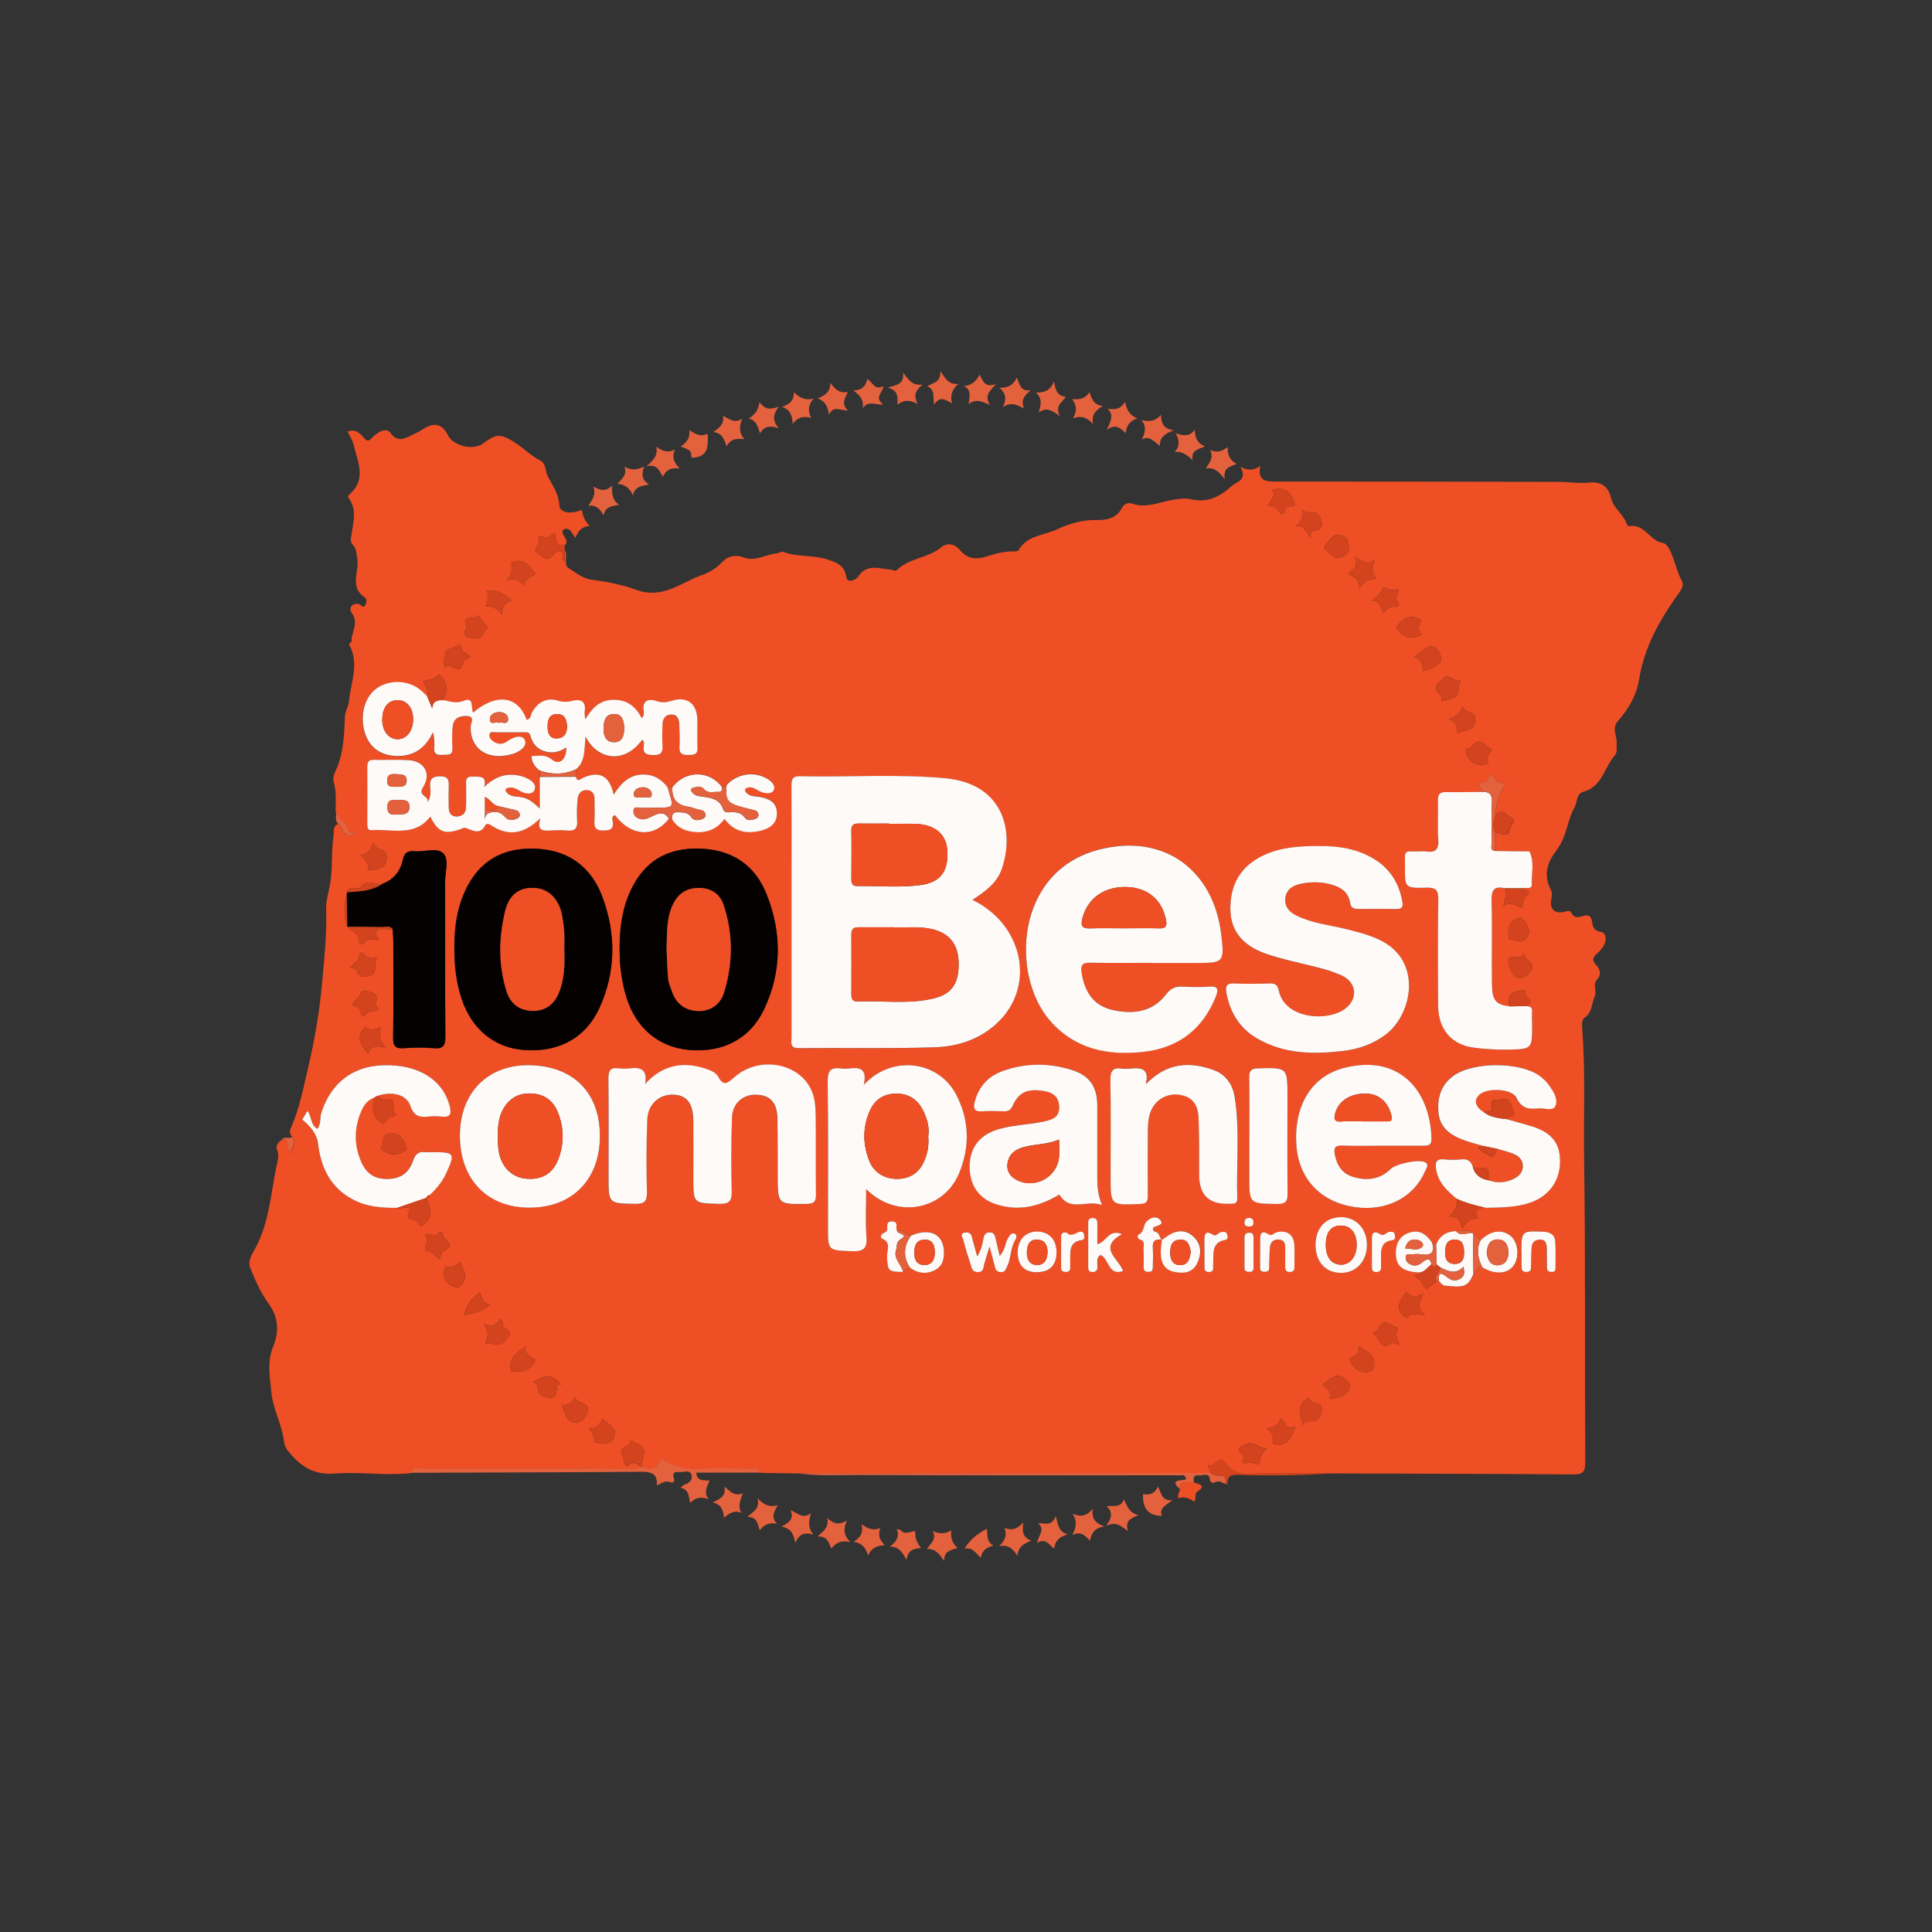 <?xml version="1.0" encoding="UTF-8"?>
<svg id="Layer_2" data-name="Layer 2" xmlns="http://www.w3.org/2000/svg" viewBox="0 0 272.75 272.75">
  <rect x="0" y="0" width="272.75" height="272.75" fill="#333333" stroke="none"/>
  <defs>
    <style>
      .cls-1 {
        fill: none;
      }

      .cls-1, .cls-2, .cls-3, .cls-4, .cls-5, .cls-6 {
        stroke-width: 0px;
      }

      .cls-2 {
        fill: #d3431d;
      }

      .cls-3 {
        fill: #fdfaf8;
      }

      .cls-4 {
        fill: #e4613d;
      }

      .cls-5 {
        fill: #ef4f25;
      }

      .cls-6 {
        fill: #060101;
      }
    </style>
  </defs>
  <g id="_ëÎÓÈ_1" data-name="ëÎÓÈ 1">
    <g>
      <g>
        <path class="cls-5" d="M41.27,160.51c-.43-.45-.42-.8-.13-1.45,1.13-2.56,1.65-5.3,2.29-8.02.95-4.05,1.68-8.13,2.04-12.25.31-3.44.69-6.9.57-10.37-.04-1.15.29-2.23.51-3.32.46-2.35.18-4.75.54-7.11.09-.6-.16-1.34.64-1.67.71.57.71,2.33,2.32,1.36.13-.08.26-.15.39-.22-.03-.04-.09-.11-.1-.11-.13.06-.26.14-.39.21-.25-.05-.7-.07-.71-.14-.14-1.31-1.53-1.85-1.87-3.02.03-1.33.13-2.65-.25-3.98-.26-.9.38-1.71.66-2.54.74-2.17.83-4.43.91-6.68.03-.79.5-1.44.57-2.14.24-2.64,1.49-5.29.09-7.95-.19-.37.3-.35.29-.62-.03-1.29,1.05-2.5.04-3.91-.49-.68-.1-1.49,1.02-1.29.3.05.53.69.88.13.21-.34.17-.92-.06-1.07-2.28-1.48-.73-3.7-1.09-5.53-.13-.68-.08-1.37-.62-1.92-.42-.43-.26-.9-.18-1.46.24-1.69.78-3.44-.35-5.05-.19-.27-.18-.4.09-.63,2.43-2.13,1.11-4.6.55-6.97-.15-.65-.55-1.24-.85-1.87.95-.33,1.54.02,2.14.71.76.87.79.68,1.55-.05.58-.55,1.78-1.3,2.35-.48,1.05,1.49,2.15.74,3.08.3.5-.23,1.06-.51,1.56-.83,1.58-1,2.68-.74,3.48.86.76,1.54,3.59,2.21,4.97,1.18,1.88-1.4,2.45-1.43,4.53-.11,1.21.77,2.21,1.84,3.52,2.5.88.44.69,1.51,1.08,2.25.68,1.3,1.58,2.49,1.63,4.1.03,1.04,1.66,1.31,3.18.62q.18,1.34,1.1,2.3c-1.08.03-1.63.68-2.02,1.68-.25-.4-.41-.66-.58-.9-.25-.35-.66-.5-.99-.33-.45.23-.19.64-.01.96.22.42.59.82.11,1.29-1.33.19-1.29-.89-1.42-1.72-.64.11-.86.88-1.53.57-.29-.13-.89-.12-.78.11.39.84-.89,1.64-.3,2.01.56.34,1.27,1.3,1.98.79.42-.3.72-1.04,1.3-.97.8.11.11,1.05.71,1.58v-1.7c.06.09.15.17.17.27.19.77-.3,1.86.39,2.29,1.02.63,2.01,1.48,3.26,1.64,2.12.27,4.34.71,6.2,1.4,3.85,1.43,6.39-1.02,9.41-2.07,1.12-.39,2.09-1.03,2.96-1.95.65-.68,1.72-.99,2.95-.51,1.55.6,3.12-.47,4.71-.6.26-.02.57-.3.75-.23,2.03.81,4.26.43,6.29,1.1,1.18.39,2.45.75,2.68,2.51.12.91,1.36.38,1.67-.09,1.27-1.91,3.03-1.08,4.65-.98.29.02.57.3.86.02,1.75-1.69,4.38-1.63,6.23-3.19.77-.65,1.89-.5,2.6.37,1.04,1.28,2.25,1.42,3.75.95,1.22-.38,2.47-.75,3.78-.72.26,0,.68,0,.76-.15,1.19-2.14,3.68-2.12,5.52-3,1.53-.73,3.48-1.32,5.39-1.29,1.51.03,2.89-.16,3.7-1.71.26-.5.85-.81,1.38-.62,2.02.72,3.88-.18,5.79-.51.86-.15,1.72-.29,2.56-.09,2.28.54,4.1-.33,5.71-1.82.74-.68,2.34-.83,1.29-2.76,1.09.57,1.88.54,2.8-.13-.41,2.07.7,2.21,2.13,2.21,13.35,0,26.69.02,40.04.05,1.4,0,2.81.25,4.18.1,1.8-.2,2.79.57,3.17,2.18.35,1.49,1.77,2.27,2.22,3.66.04.13.24.34.33.32,2.17-.42,2.89,2.03,4.69,2.34.43.08.73.42.95.82.79,1.45,1.02,3.12,1.82,4.59.39.72-.32,1.51-.78,2.17-2.5,3.54-4.55,7.29-5.26,11.64-.37,2.29-1.47,4.23-2.96,5.9-.98,1.09-.16,2.09-.22,3.11-.04.64.16,1.33-.29,1.83-1.49,1.69-1.75,4.41-4.45,5.1-.94.24-.8,1.44-1.2,2.17-.59,1.07-.89,2.29-1.26,3.47-.33,1.06-.78,1.97-1.49,2.9-1.13,1.48-1.62,3.32-.64,5.19.24.45.22.88.11,1.38-.3,1.5.53,2.21,2.02,1.78.35-.1.65-.15.82.21.67,1.37,2.01-.22,2.67.57.51.62-.07,1.83,1.41,2.08,1.11.19,1.01,1.78-.37,2.98-.77.68-.84,1.03-.19,1.75.53.59.76,1.3.09,2.02-.65.69.01,1.59-.3,2.3-.46,1.02-.34,2.29-1.42,3.06-.46.33-.41.98-.37,1.51.47,6.17.18,12.36.27,18.53.2,14.25.08,28.51.16,42.76,0,1.34-.35,1.71-1.69,1.7-11.19-.09-22.37-.1-33.56-.14-4.14,0-8.28-.05-12.41.05-1.34.03-2.41-.48-3.03-1.41-1.04-1.57-1.58.65-2.54.19-.29-.14.45.67.24,1.11-4.62.02-9.24.04-13.86.04-14.77.01-29.54.02-44.31.02-1.72-.02-3.44-.04-5.15-.07-.39-.71-1.07-.58-1.7-.58-2.24,0-4.49-.09-6.73.02-2.05.1-3.94-.26-5.69-1.48-.5,1.51-1.4,1.81-2.66,1.15-.33-1.11,1.22-2.76-.99-3.35-.25-.07-.6-.58-.72-.16-.22.77-1.6.72-1.25,1.51.27.61.18,1.36.68,1.96.71-.53,1.38-.77,1.97.04-.54.53-1.23.3-1.84.3-9.56.02-19.13,0-28.69.04-.61,0-1.46-.43-1.78.57-3.65.4-7.32-.21-10.95.07-2.94.23-4.82-1.13-6.49-3.21-.32-.4-.49-.79-.55-1.3-.28-2.41-1.57-4.59-1.79-6.96-.2-2.11-.62-4.32.24-6.42.91-2.21.77-4.19-.71-6.22-1.1-1.51-1.86-3.31-2.56-5.07-.22-.54.09-1.46.43-2.03,2.22-3.68,2.47-7.88,3.27-11.94.17-.86.55-1.69.1-2.64-.18-.39.19-1.02.7-1.32,1.46-.16.42,1.46,1.39,1.83-.05-.79.86-1.39.13-2.2ZM207.94,174.08c-.73-.64-1.58-.22-2.38-.27-1.33.03-2.29.63-2.81,1.88-.2-.1-.4-.21-.59-.31-.8-1.12-1.78-1.86-3.24-1.35-1.26.44-1.81,1.42-1.85,2.7-.07,2.02.89,2.82,3.43,2.92-.03.32-1.51.27-.26.9.62.31.58,1.11,1.19,1.41.48-.37.94-.73,1.4-1.08.11-.01.22-.02.32-.03.09.11.18.22.27.33.13.11.26.21.39.32,2.95.34,3.41.17,4.21-1.61.36-.4.55-1.03,1.27-.98,1.66,1.04,3.49.96,4.35-.17.91-1.2.73-3.35-.36-4.25-1.24-1.02-2.87-.78-4.26.63-.36-.34-.71-.69-1.07-1.03h0ZM49.03,130.84h0c.56.7,1.76.84,1.68,2.11-.03.45.47.46.67.17.52-.75,1.29-.41,2.1-.43-.75-1.23-.39-1.66.83-1.52.37.04.74,0,1.11,0,.04.59.1,1.17.1,1.76,0,4.52.05,9.03-.03,13.55-.02,1.25.36,1.58,1.54,1.5,1.39-.1,2.8-.12,4.19,0,1.41.13,1.66-.44,1.65-1.73-.06-7.26-.01-14.52-.04-21.77,0-1.38.61-3.17-.29-4.03-.89-.84-2.67-.14-4.05-.28-.97-.09-1.43.24-1.63,1.22-.34,1.61-1.29,2.79-2.88,3.38-1.01.23-2.23-.83-3.1.52-.12.18-.71.06-1.08.07-.42,0-.73.13-.79.6-.03.12-.06.25-.08.37-.32,1.51-.5,3.02.09,4.51ZM68.73,83.39s-.09-.05-.14-.07c.05.03.09.05.14.08.3.72.18,1.43-.2,2.24.97-.1,1.66.2,2.3,1.14.11-1.14.46-1.8,1.4-1.96q-1.37-1.53-3.17-1.42c-.11,0-.21,0-.32,0ZM60.19,169.12c.35.08.42-.15.45-.41.95-.88,1.77-1.85,2.31-3.04,1.32-2.87,1.23-3.03-1.91-3.03-.32,0-.65.03-.96,0-.91-.1-1.41.16-1.75,1.13-.66,1.91-1.88,2.67-3.75,2.66-1.84-.01-2.99-.81-3.73-2.71-.9-2.3-.83-4.61.14-6.87.36-.83.88-1.58,1.82-1.89-.24,1.43-.41,2.84,1.26,3.67.4-.29.65-1,1.4-1.02.2,0,.51-.27.46-.29-.96-.34.48-2.53-1.58-2.04-.3.07-.73-.37-1.1-.57,2.06-.71,4.13-.23,4.68,1.42.47,1.41,1.24,1.64,2.48,1.5.64-.07,1.29-.07,1.93,0,1.3.15,1.39-.45,1.13-1.51-.79-3.19-3.57-5.32-7.53-5.69-5.33-.49-9,1.82-10.58,6.63-.25.75-.01,1.62-.57,2.29-.96-.53-.78-1.7-1.38-2.55-.34.57-.61,1-.75,1.23,1.07.93,2.05,1.96,2.22,3.35.41,3.46,1.73,6.25,4.93,7.95,1.97,1.04,4.08,1.19,6.24,1.18.5.41,2.47-.98,1.51,1.23-.03.07.17.33.25.33.87-.04,1.28.75,1.67,1.04,1.97-1.17,1.2-2.61.7-4.02v.02ZM211.17,115.01c-.08-1.61.62-2.98,1.38-4.48-1.08.25-1.51-.53-2.01-1.29-.38.47-.63,1.1-.96,1.15-1.45.2-.31.93-.36,1.4-1.66.02-3.33.08-4.99.03-.9-.02-1.25.26-1.22,1.18.05,1.82-.09,3.66.05,5.47.12,1.47-.41,1.95-1.79,1.72-.26-.04-.54,0-.8,0-2.45.04-2.09-.28-2.11,2.16-.02,2.99,0,3.07,3.03,2.97,1.37-.04,1.69.39,1.67,1.71-.08,4.99-.06,9.98-.02,14.98.02,3.29,1.86,5.47,5,5.89,1.64.22,3.32.31,4.98.28,3.29-.06,3.29-.12,3.29-3.43,0-.64-.04-1.29,0-1.93.05-.73-.44-.73-.92-.78,1.61-.64-.21-1.19-.08-1.86.13-.66-.39-.33-.83-.29-1.51.14-1.65,1-1.38,2.19-1.92-.25-2.43-.85-2.46-3.19-.04-3.91.06-7.83-.05-11.74-.04-1.49.36-2.09,1.86-1.74.19.79.1,1.55-.23,2.5,1-.63,1.79-.13,2.54.27.48-.53.07-1.28.65-1.67,1.16-.79-.19-.74-.36-1.09.41-.21,1.26.27,1.22-.62-.07-1.51.38-3.07-.3-4.53-.07-.14-.61-.07-.93-.07-1.29-.02-2.57-.03-3.86-.05,0-.83,0-1.67,0-2.5.21,0,.46-.09.64,0,1.47.7,1.16-.78,1.64-1.31.29-.33.45-.71-.05-.89-.7-.25-1.25-1.54-2.21-.42ZM127.48,179.56c.39-.1.47-.68.97-.63,1.13.86,2.39.99,3.61.34,1.06-.57,1.28-1.67,1.2-2.79-.17-2.34-2.09-3.17-4.67-2.04-.71-.07-1.12-.96-1.95-.7-.28-.41.32-1.28-.71-1.31-.93-.03-.6.68-.68,1.13-.06.32-.28.4-.53.52-.36.17-.47.67-.24.76,1.42.55.69,1.73.74,2.59.12,2.03.16,2.14,2.26,2.13ZM164.02,175.05c-.33-.37-.25-1.03-.94-1.18-.35-.08-.44-.54-.02-.7.57-.21,1.38-.35.65-1.06-.51-.5-1.32-.23-1.85.36-.48.53-.29,1.47-1.12,1.82-.16.07-.14.6.14.67.91.21.55.91.58,1.42.05.86.02,1.72.02,2.57,0,.52.32.6.74.6.43,0,.55-.25.55-.61,0-.91.06-1.83,0-2.73-.07-1.01.33-1.38,1.29-1.19-.06.58-.15,1.17-.16,1.75-.01,1.28.41,2.42,1.76,2.73,1.28.3,2.68.29,3.37-1.14.62-1.28.65-2.66-.43-3.73-.97-.96-2.18-1.08-3.4-.38-.4.23-.77.52-1.15.79ZM101.96,111.15c-1.76-2.47-5.23-2.47-7.04,0-.22,0-.45,0-.67,0-.81-1.1-1.9-1.76-3.26-1.81-2-.07-3.3,1.14-4.35,2.85-.59-2.68-1.96-3.37-4.28-2.42-.34.14-.84.8-1.07-.15.01-.34.03-.68.04-1.02,1.36-1.15,1.12-2.84,1.32-4.6,1.53,3.12,5.31,4.1,7.99.46.33.22.25.58.21.86-.15,1.14.44,1.28,1.41,1.3,1.02.01,1.31-.37,1.25-1.32-.06-1.02-.03-2.04,0-3.06.03-.8.43-1.36,1.28-1.34.82.02,1.06.65,1.08,1.34.04,1.07.09,2.15.03,3.22-.06.98.39,1.17,1.25,1.15.78-.02,1.36-.04,1.3-1.09-.07-1.29,0-2.58-.02-3.87-.05-2.3-1.43-3.38-3.63-2.7-.77.24-1.32.31-2.12.04-1.02-.35-2.08-.18-1.84,1.42.04.29.09.64-.27.99-.81-1.57-1.95-2.56-3.86-2.59-1.97-.03-3.08,1.07-4.11,2.75-.05-.55-.13-.82-.08-1.08.26-1.51-.62-1.82-1.77-1.52-.73.19-1.3.18-2.04-.04-1.56-.47-2.8.22-3.63,1.66-.21.37-.14.97-.75,1.06-1.21-3.4-4.27-3.81-7.56-1.02-.33-.67.2-2.27-1.32-1.67-1.08.43-1.91.1-2.85-.1.62-1.22.6-2.38-.37-3.43-.06-.07-.16-.11-.31-.21-.47.74-1.32.74-2.17.92.26.76.81,1.39.53,2.18-.31-.29-.6-.6-.93-.87-1.72-1.4-4.32-1.5-6.17-.25-1.72,1.17-2.44,3.83-1.7,6.27.64,2.1,2.28,3.27,4.58,3.3,2.4.03,3.98-1.16,5.05-3.35.19.77.24,1.48.17,2.18-.09.94.42,1.07,1.17,1.01.67-.05,1.46.19,1.4-.97-.05-1.02-.07-2.05.04-3.06.12-1.12.94-1.49,1.97-1.45,1.21.04.6.95.57,1.43-.15,3.12,2.31,4.97,5.91,3.93.9-.26,2.14-1.06,1.74-1.95-.39-.88-1.64-.46-2.49.15-.68.49-1.41.49-2.08-.07-.3-.25-.55-.57-.4-.97.15-.39.55-.22.84-.22,1.34-.02,2.69-.01,4.03,0,.37,0,.72-.06.87.47.3,1.09.92,1.89,2.09,2.23,1.08.31,2.03.04,2.99-.56,0,1.78-.99,2.57-2.07,1.68-.96-.78-1.85-.47-2.84-.48.02.98.54,1.56,1.16,2.08,0,.28.01.56.02.84v4.46c-1.07-1.07-1.87-1.57-2.87-1.65-.69-.06-1.42-.07-1.88-.73-.14-.21-.07-.43.17-.51.74-.27,1.26.11,1.89.46.55.3,1.63.6,1.96-.22.31-.76-.42-1.35-1.16-1.67-.2-.08-.4-.17-.6-.23-2.02-.57-3.75-.06-5.34,1.5.39-1.67-.67-1.42-1.6-1.47-1.17-.06-.95.72-.96,1.39,0,1.02.03,2.04-.03,3.06-.04.75-.55,1.17-1.28,1.19-.82.03-1.13-.52-1.15-1.25-.03-.97-.04-1.94,0-2.9.03-.88.03-1.53-1.22-1.53-1.2,0-1.49.48-1.4,1.55.05.56.15,1.16-.31,2.09.02-1.02-1.47-.86-.68-2.11,1.19-1.9.18-3.69-2.09-3.81-1.61-.09-3.23-.01-4.84-.04-.67-.01-.97.21-.96.92.02,2.69,0,5.38,0,8.06,0,.43-.02,1,.58.95,2.87-.21,6.07,1.02,8.33-1.92,1.04,2.19,2,2.58,4.25,1.78.27-.09.46-.3.86-.13.94.38,1.98.94,2.67-.46.12-.25.51-.15.73,0,2.43,1.64,4.68,1.34,7.01-.95-.54,1.77.35,1.8,1.39,1.73.8-.05,1.61-.07,2.4,0,1.02.09,1.48-.22,1.41-1.33-.07-1.07-.03-2.15.08-3.22.07-.69.55-1.21,1.32-1.16.78.05,1.07.59,1.05,1.34-.02,1.02.06,2.05-.01,3.06-.07.98.27,1.32,1.27,1.31.92-.01,1.45-.16,1.32-1.23-.04-.31-.22-.77.3-.95,2.26,3.02,5.48,3.24,7.62.53.16.03.32.05.47.08.74,1.22,1.92,1.67,3.25,1.77,1.68.12,3.11-.44,4.12-1.86,1.36,1.85,3.1,2.14,5.06,1.68,1.38-.32,2.43-1.07,2.34-2.61-.08-1.5-1.25-1.99-2.56-2.19-.73-.11-1.53-.04-1.94-.85-.04-.08.07-.33.17-.38.74-.32,1.25.11,1.88.44.58.31,1.68.53,2.01-.16.32-.67-.41-1.33-1.12-1.71-1.84-.96-4.11-.55-5.54,1-.21.11-.41.22-.62.32ZM210.2,166.63c.12-1.13.02-2.04-1.53-1.72-.22.05-.5-.13-.75-.21-.26-.71-.66-1.13-1.53-1.04-.85.09-1.71.08-2.56,0-1.11-.1-1.24.43-1.11,1.35.28,1.9,1.54,3.09,2.92,4.22.24.95-.22,1.68-1,2.52,1.27-.06,1.55.7,1.85,1.7.52-1.01,1.22-1.46,2.22-1.4q-.92-1.49.96-1.55c1.98-.02,3.94-.03,5.88-.58,2.86-.81,4.66-3,4.67-5.91.02-2.78-1.3-4.29-4.48-5.16-1.02-.28-2.04-.58-3.06-.87.36-.37,1.51-.44,1.02-1.02-.48-.58-.16-2.19-1.86-1.69-.71.21-1.56-.4-1.19,1.06.16.65-.69.61-1.21.66-1.24-.75-1.46-1.74-.57-2.5,1.13-.96,4.58-.82,5.19.49.71,1.52,1.75,1.62,3.06,1.49.83-.09,2.04.44,2.41-.3.48-.97-.23-2.07-.86-2.95-.36-.52-.84-.98-1.35-1.35-2.79-2.02-9.38-2.02-12.16,0-1.79,1.3-2.32,3.14-2.11,5.25.19,1.97,1.52,3.01,3.19,3.68.99.4,2.03.64,3.05.96-.21.1-.71.2-.53.38.48.48,1.15.79,1.73,1.09.53.27.64-.64.95-1.01.71.21,1.44.38,2.13.65.72.28,1.31.75,1.38,1.61.07.93-.49,1.54-1.22,1.91-1.13.57-2.34.71-3.56.25ZM137.28,127.04c1.75-1.15,3.44-2.32,4.14-4.36,1.84-5.35.24-12.06-8.04-12.81-6.82-.62-13.66-.12-20.49-.28-1.12-.03-1.18.52-1.17,1.39.03,3.93.01,7.85.01,11.78,0,7.91,0,15.81,0,23.72,0,.7-.28,1.51,1,1.5,6.4-.06,12.81.09,19.21-.12,3.42-.11,6.65-1.2,9.17-3.76,5.09-5.18,3.24-13.62-3.84-17.05ZM162.61,135.93c2.04,0,4.09,0,6.13,0,3.99,0,4.14-.02,3.65-4.09-1.1-8.98-8.02-14.3-17.27-11.91-11.89,3.08-12.47,17.85-6.84,24.21,3.56,4.02,8.2,4.9,13.2,4.33,4.87-.56,8.33-3.19,10.16-7.82.37-.93.38-1.5-.93-1.39-1.23.1-2.48.07-3.71,0-1.04-.06-1.71.22-2.41,1.12-1.94,2.52-4.7,2.84-7.58,2.17-2.69-.62-3.91-2.6-4.32-5.21-.16-1.01.03-1.48,1.19-1.45,2.9.06,5.81.02,8.72.02ZM186.32,119.44c-3.06,0-5.61.21-8.01,1.35-3.22,1.53-4.66,4.15-4.61,7.63.05,3.22,1.95,5.1,4.79,6.15,1.25.47,2.56.79,3.85,1.12,2.34.6,4.73,1.01,6.96,1.98,2.03.89,2.47,2.94.98,4.42-2.25,2.24-8.88,1.99-9.75-2.25-.17-.84-.54-1.01-1.29-.99-1.67.04-3.34.08-5,0-1.1-.06-1.27.41-1.1,1.33.49,2.8,1.87,5.01,4.34,6.44,3.77,2.18,7.89,2.26,12.05,1.77,2.26-.26,4.38-.98,6.22-2.42,3.62-2.83,5.15-10.38-1.02-13.29-1.51-.71-3.12-1.12-4.74-1.52-2.34-.57-4.77-.81-6.97-1.9-1.06-.52-1.73-1.3-1.55-2.55.17-1.19,1.12-1.71,2.12-1.92,1.37-.29,2.8-.31,4.16.04,1.39.36,2.62,1.02,2.86,2.68.09.66.53.84,1.15.83,1.77-.03,3.55-.03,5.32,0,.75,0,1.05-.18.9-1.03-.44-2.45-1.57-4.43-3.65-5.81-2.57-1.71-5.48-2.06-8.01-2.05ZM87.47,134.01c-.02,2.32.29,4.59.97,6.82,1.3,4.26,4.5,6.99,8.76,7.39,4.81.46,8.72-1.57,10.69-5.78,2.5-5.34,2.48-10.83.31-16.24-1.57-3.92-4.6-6.09-8.88-6.37-3.99-.26-7.33.95-9.52,4.46-1.84,2.96-2.35,6.29-2.34,9.72ZM64.14,133.87c0,2.43.25,4.81,1.02,7.13,1.42,4.3,4.64,6.95,8.88,7.24,4.88.34,8.66-1.72,10.59-5.96,2.34-5.14,2.35-10.45.41-15.66-1.52-4.09-4.58-6.5-9.09-6.79-4.35-.27-7.78,1.23-9.91,5.17-1.49,2.76-1.91,5.78-1.91,8.87ZM91.05,153.04c.36-1.99-.57-2.41-2.16-2.2-.53.07-1.08.07-1.61,0-1.18-.16-1.42.38-1.41,1.47.05,4.62.02,9.25.02,13.88,0,3.78,0,3.71,3.75,3.79,1.39.03,1.7-.42,1.67-1.73-.07-3.39-.09-6.78.05-10.16.09-2.19,1.68-3.57,3.65-3.53,1.92.05,2.82,1.18,2.85,3.7.03,2.69,0,5.38,0,8.07,0,3.62,0,3.54,3.58,3.65,1.51.05,1.87-.43,1.84-1.87-.09-3.44-.08-6.89.04-10.32.07-2.05,1.57-3.3,3.49-3.22,1.91.08,2.88,1.12,2.92,3.3.06,2.69.04,5.38.04,8.07,0,4.15,0,4.12,4.14,4.04,1.01-.02,1.28-.33,1.26-1.3-.05-3.66,0-7.31-.03-10.97-.01-1.17-.06-2.37-.49-3.49-1.57-4.1-7.39-5.28-10.98-2.15-.92.8-1.51,1.41-2.3-.05-.27-.5-.85-.8-1.42-1.01-3.34-1.21-6.31-.77-8.92,2.05ZM121.93,153.17c.55-2.35-.59-2.52-2.06-2.33-.37.05-.76.05-1.13,0-1.41-.2-1.92.25-1.9,1.8.09,6.88.04,13.76.04,20.63,0,3.33,0,3.24,3.39,3.37,1.64.07,2.16-.39,2.04-2.04-.15-2.14-.04-4.3-.04-6.73,4.3,4.32,10.95,2.94,13.11-2.21,1.56-3.73,1.5-7.57-.44-11.2-2.53-4.75-9.07-5.58-13.02-1.29ZM155.6,170.14c-.7-1.76-.67-3.11-.67-4.45,0-3.23,0-6.45,0-9.68-.01-2.57-1.08-4.16-3.54-4.95-3.26-1.04-6.57-1.02-9.81.13-2.04.73-3.39,2.21-3.95,4.34-.24.91-.07,1.44,1.05,1.35,1.02-.08,2.05-.04,3.07,0,.62.02.94-.18,1.22-.77.86-1.88,2.01-2.42,4.13-2.14,1.36.18,2.39.7,2.45,2.25.06,1.59-1.08,1.88-2.31,2.13-2.21.46-4.49.45-6.66,1.19-2.34.8-3.65,2.57-3.67,5.09-.02,2.64,1.24,4.51,3.58,5.32,3.31,1.15,6.32.34,9.09-1.32,1.52,2.56,3.89.65,6.04,1.5ZM195.15,161.75c1.94,0,3.87,0,5.81,0,.66,0,1.15-.1,1.13-.95-.13-6.59-4.32-12-12.22-10.07-4.79,1.17-7.25,5.44-6.85,10.99.34,4.72,3.42,7.98,8.22,8.69,4.45.66,8.38-1.35,9.96-5.1.17-.4.63-.86-.02-1.23-.86-.48-4.11.2-4.87.96-1.49,1.47-3.27,1.68-5.21,1.13-1.57-.45-2.32-1.55-2.64-3.11-.21-.99-.03-1.37,1.05-1.33,1.88.07,3.76.02,5.64.02ZM84.69,160.54c.07-6.22-3.68-10.06-9.92-10.17-5.83-.1-9.76,3.8-9.84,9.74-.08,6.27,3.74,10.33,9.74,10.37,6.03.04,9.95-3.86,10.02-9.95ZM161.76,153.07c.57-2.27-.67-2.41-2.22-2.23-.37.04-.76.05-1.13,0-1.23-.17-1.67.24-1.64,1.56.08,4.57.03,9.14.03,13.71,0,4.06,0,4.03,4.17,3.84.85-.04,1.1-.3,1.09-1.13-.04-2.85-.03-5.7,0-8.55,0-1.12-.03-2.26.39-3.34.64-1.67,2.3-2.65,4.08-2.39,1.69.25,2.61,1.26,2.69,3.26.1,2.68.07,5.38.08,8.06q0,4.27,4.27,4.06c.11,0,.22,0,.32,0,.52.02.81-.17.79-.74-.15-4.83.42-9.69-.39-14.49-.27-1.63-1.23-3.02-2.89-3.63-3.5-1.28-6.73-1.03-9.63,1.99ZM176.38,160.37v5.64c0,3.96,0,3.9,3.93,3.95,1.27.01,1.5-.42,1.48-1.56-.06-4.51-.02-9.03-.02-13.55,0-4.18,0-4.14-4.15-4.04-1.02.03-1.27.38-1.25,1.33.05,2.74.02,5.48.02,8.22ZM192.98,175.78c.01-2.25-1.48-3.92-3.55-3.95-2.25-.04-3.69,1.49-3.71,3.91-.02,2.41,1.45,3.99,3.66,3.96,2.09-.03,3.59-1.66,3.6-3.92ZM139.71,175.96c.33,1.26.55,2.07.76,2.89.12.46.33.73.87.74.58.01.63-.35.83-.75.61-1.19.45-2.6,1.16-3.76.16-.26.37-.8-.16-.95-.37-.1-.6.25-.81.58-.49.76-.43,1.79-1.22,2.59-.22-.93-.39-1.71-.58-2.49-.1-.43-.26-.82-.81-.83-.62,0-.81.37-.91.9-.15.81-.31,1.63-.88,2.49-.28-1.04-.52-1.91-.75-2.78-.14-.51-.5-.69-.98-.59-.76.15-.33.67-.24,1,.32,1.19.67,2.36,1.05,3.53.16.48.22,1.03.99,1.06.81.02.77-.52.91-1.03.19-.72.43-1.43.78-2.6ZM158.56,179.44c-.58-1.72-3.63-3.28-.15-5.19-1.86-.85-2.23,1.15-3.48,1.4,0-.97,0-1.83,0-2.68,0-.48.06-1.02-.68-1.01-.66,0-.61.49-.61.91,0,1.99,0,3.98,0,5.97,0,.4.03.73.58.75.59.02.71-.28.73-.79.02-.56-.21-1.21.42-1.61,1.25.48,1.01,3,3.2,2.26ZM214.78,176.87c0,.59,0,1.18,0,1.77,0,.52.03.97.75.93.67-.04.57-.5.59-.92.03-.86.02-1.72.09-2.57.06-.66.43-1.08,1.16-1.08.83,0,.96.55.97,1.18.02.91.02,1.83.02,2.74,0,.49.27.64.71.65.46,0,.51-.3.51-.64,0-1.24.05-2.48-.04-3.71-.07-1-.88-1.3-1.73-1.34-3.05-.12-3.05-.1-3.05,2.99ZM146.31,179.61c1.79.03,2.81-.93,2.85-2.68.04-1.86-1-3.03-2.72-3.06-1.63-.03-2.74,1.13-2.77,2.86-.03,1.85.9,2.86,2.64,2.89ZM177.9,176.82c0,.54-.02,1.08,0,1.61.02.49-.21,1.17.69,1.13.78-.03.56-.63.59-1.07.05-.85,0-1.72.13-2.56.1-.65.58-1,1.29-.92.7.08.85.55.84,1.14,0,.91,0,1.83,0,2.74,0,.45.13.69.64.69.5,0,.66-.21.66-.67-.01-1.02.03-2.04,0-3.06-.05-1.56-1.12-2.28-2.62-1.84-.33.1-.55.54-1.01.26-1.22-.75-1.21.12-1.21.95,0,.54,0,1.07,0,1.61ZM170.03,176.81c0,.65,0,1.29,0,1.94,0,.37-.05.77.52.82.93.07.67-.62.71-1.1.1-1.39-.35-3.04,1.74-3.44.4-.08.34-.51.22-.81-.15-.38-.48-.33-.82-.29-.42.05-.69.69-1.14.4-1.18-.74-1.23.01-1.24.87,0,.54,0,1.08,0,1.61ZM193.68,176.77c0,.69,0,1.39,0,2.08,0,.41.07.73.6.72.46,0,.71-.16.69-.65,0-.32,0-.64,0-.96,0-1.27-.22-2.67,1.65-2.9.45-.06.32-.48.29-.77-.05-.44-.4-.39-.72-.4-.48-.01-.74.69-1.3.35-1.17-.7-1.23.05-1.21.92.01.53,0,1.07,0,1.6ZM150.61,174.02c-.63-.09-.81.15-.81.62,0,1.45,0,2.89,0,4.34,0,.52.28.61.72.6.4,0,.58-.19.57-.58,0-.37,0-.75,0-1.12,0-1.24-.14-2.56,1.62-2.8.46-.06.37-.46.33-.76-.05-.43-.39-.5-.71-.39-.62.21-1.21.71-1.72.1ZM183.94,201.19c.49-1.22,1.98.32,2.56-1.6.66-2.17-1.93-1.08-1.55-2.27-1.87.72-1.54,2.1-1.01,3.86ZM53.38,135.12c-.86.29-1.46.16-1.99-.43-.25-.28-.69-.29-.68.17.01.87-.82,1.05-1.34,1.83,1.3-.46.73,1.6,2.54,1.16,2.02-.49.32-2.16,1.47-2.73ZM66.37,92.77c-.26-.56-.99-.52-1.16-1.08-.11-.34-.3-.95-.66-.59-.54.54-1.8.52-1.72,1.08.11.7-.58,1.43.09,2.05.63-.84,2.19,1.4,2.47-.76.03-.27.62-.46.98-.7ZM203.51,98.99c1.14-.36,2.59-.22,2.39-2.04-.03-.28.55-.88.07-.85-.81.05-1.53-1.07-2.11-.39-.47.55-2.03,1.23-.49,2.37.17.13.1.59.14.91ZM53.67,162.08c1.31,1.29,2.57,1.05,3.77.16-.4-1.32-1-2.53-2.64-2.17-1.07.23-.42,1.58-1.12,2.02ZM186.87,77.3c1.04,1.1,2.14,2.33,3.43.62.3-.4.07-1.76-.35-2.05-1.61-1.1-2.26.44-3.08,1.43ZM210.16,107.86c-.41-.76-.07-1.43.52-2-.73-.46-1.49-1.31-2-1.17-.6.15-1.03,1.07-1.77,1.11.3,1.91,1.48,2.42,3.24,2.06ZM51.14,143.52c.55-.14.8-.75,1.41-.75.33,0,1.07-.11.83-.37-.63-.68.21-1.67-.54-2.12-.5-.3-1.62-.52-1.69-.39-.34.68-.84,1.19-1.31,1.75-.14.17.04.42.28.45.84.1.73.9,1.02,1.42ZM62.07,177.79c.2-.46.27-1.07.54-1.18,2.01-.83-.08-1.57-.12-2.29-.06-1.03-.72.05-1.13.03-.21-.01-.43,0-.62-.07-.37-.12-.84.07-.63.33.56.7-.56,1.77.22,1.97.78.21,1.07.79,1.75,1.21ZM185.11,75.94c-.81-1.67,2.1-.32,1.42-2.48-.59-1.9-2.01-.61-2.72-1.51.35,1.05-.11,1.71-.92,2.32,1.28-.19,1.44.87,2.22,1.67ZM200.94,182.59c-1.25.83-1.87.29-2.39-.21-.97,1.27-1.81,2.51.03,3.74.47-.72,1.28-.74,2.61-.47-1.31-1.02-.7-1.81-.25-3.06ZM79.32,198.38c.53,1.33.77,3.08,2.75,2.23.42-.18,1.02-1.35.94-1.83-.12-.77-1.59-.53-1.9-1.71-.15,1.24-1.06,1.19-1.79,1.31ZM190.54,195.33c-1.57-2.12-2.61-.7-3.81.13.59.56,1.53.95.92,2.04,1.71-.17,3-.62,2.88-2.17ZM75.25,195.16c1.25.14,0,1.7,1.84,2.1,2.41.53.8-2.09,2.1-1.74-1.08-1.61-2.37-1.48-3.95-.36ZM182.83,71.32c-.42-1.65-1.26-2.67-3.22-2.19.56.86-.19,1.45-.69,2.24.78.05,1.33.18,1.62.81.2.43.67.57.79.03.2-.92.98-.65,1.5-.88ZM197.53,189.83c-.07-.77-.66-1.25-.27-1.88.21-.33.12-.52-.32-.66-.88-.28-1.8-1.33-2.37.37-.1.31-1.09.45-.53.82.71.47.9,2.3,2.42,1.15.16-.12.59.09,1.07.19ZM205.73,103.49c2.25-.63,2.37-.61,2.54-1.94.14-1.17-1.58-.78-1.78-1.88-.31.91-.82,1.51-1.94,1.81,1.09.49,1.17,1.24,1.19,2.01ZM67.71,182.45q-1.91,1.44-2.17,3.19,2.62-.36,3.66-1.51c-1.2.03-1.01-1.1-1.49-1.68ZM83.12,201.69c.79.63.73,1.49.85,1.91,1.61.43,2.91.19,2.82-1.53-.03-.59-1.08-1.13-1.75-1.78-.37.9-.92,1.42-1.92,1.39ZM68.33,186.85c.63,1.33.64,1.33.33,2.32-.06.2-.13.58-.03.54.8-.31,1.72.59,2.42-.22.56-.65,1.75-1.32.07-2.12-.35-.17.09-.84-.44-1.15-.58.53-.99,1.51-2.36.62ZM193.76,193.51c.82-1.86-.48-2.63-1.93-3.43.17,1.14-.73,1.44-1.36,1.81.71,1.5,1.77,2.21,3.28,1.62ZM51.92,122.82c1.5-.03,2.74-.17,2.67-1.92-.05-1.21-1.65-.72-1.84-2-.46.95-.64,1.79-1.96,1.78.91.67,1.33,1.25,1.13,2.14ZM64.92,178.1c-.56.78-1.37.85-2.06.69-.61,1.9.34,2.7,1.81,3.04,1.56-1.12.96-2.37.25-3.73ZM51.57,144.95c-1.45,1.41-.64,2.56.4,3.79.34-1.09,1.19-1.15,2.54-.86-1.1-.96-.88-1.87-.79-2.86-.89.44-1.59.41-2.15-.07ZM72.17,79.46c.21.69.2,1.46-.66,2.49,1.27-.44,1.87.06,2.55.83-.08-1.25,1.08-1.24,1.54-1.79-.86-1.23-1.7-2.36-3.44-1.52ZM212.94,135.36c0,1.62.9,2.92,1.91,2.7.61-.13,1.47-.97,1.49-1.51.01-.64-1.02-1.11-1.24-1.91-.45.92-1.73.08-2.16.72ZM191.9,83.16c.68-1.29,1.44-1.44,2.45-1.45-.8-.77-.62-1.56-.3-2.64-1.14.82-1.75.02-2.76-.42.5,1.27-.24,1.79-.98,2.38.77.41,1.68.53,1.58,2.14ZM200.88,94.79c1.34-.55,3.3-.97,2.26-2.74-1.05-1.78-2.3-.11-3.46.7.96.36,1.25,1.1,1.2,2.03ZM182.89,201.36c-1.29.7-1.34-.53-2.1-1.16-.22.99-.9,1.33-2,1.45,1.03.67,1.02,1.5.91,2.17,2.01.61,2.55-.74,3.19-2.47ZM177.85,206.75c-.09-.83.27-1.52.98-2.23-1.24-.06-1.92-1.29-3.34-.48-1.57.9.64,1.3.03,2.02-.35.42.17.72.56.51.64-.35,1.12.25,1.78.17ZM197.48,83.11c-.85.47-1.53.02-2.24-.22-.18.8-.76,1.3-1.59,1.93,1.34-.08,1.22,1.04,1.66,1.72.52-.46.85-.98,1.55-.91.4.04.91-.18.49-.62-.67-.69.14-1.15.13-1.9ZM74.21,190.07c-1.41.97-2.59,1.82-1.99,3.52,1.47.19,2.75-.04,3.36-1.67-.62-.4-1.59-.64-1.37-1.84ZM200.59,87.51c-1.66-.94-2.66-.13-3.45,1.02.82,1.56,1.99,1.82,3.61,1.05-.83-.67-.31-1.44-.16-2.07ZM65.87,88.54c-1.01,1.9,1,1.41,1.55,1.57.65.19.83-1.11,1.47-1.52-.48-.58-.95-1.16-1.43-1.74-.34.76-2.48-.27-1.59,1.69ZM214.76,129.54c-1.64.29-2.02,1.51-1.75,2.94.03.16,1.77.56,2.01.38,1.39-1.03.86-2.24-.26-3.32ZM176.97,176.72c0-.64,0-1.28,0-1.91,0-.38-.03-.76-.56-.77-.44,0-.72.17-.72.64,0,1.44,0,2.87,0,4.31,0,.52.34.58.74.58.43,0,.54-.25.54-.61,0-.74,0-1.49,0-2.23ZM176.96,172.6c0-.45-.18-.69-.67-.66-.38.03-.57.19-.6.58-.04.52.26.62.68.63.38,0,.61-.13.58-.55Z"/>
        <path class="cls-4" d="M58.07,207.92c.32-1.01,1.17-.57,1.78-.57,9.56-.03,19.13-.02,28.69-.04.62,0,1.3.23,1.84-.3,0,0,.15,0,.15,0h.15c1.26.66,2.15.36,2.66-1.15,1.75,1.23,3.64,1.58,5.69,1.48,2.24-.11,4.49-.02,6.73-.02.63,0,1.31-.13,1.7.58h-9.18c.1,1.22,1.02,1.06,1.9,1.12-.38.86-.87,1.66-.14,2.63-1.04-.4-1.82-.27-2.6.53-.24-.96-.16-1.92-1.37-2.15.34-.28.44-.42.57-.45.76-.19,1.19-.8.97-1.41-.27-.73-1.12-.29-1.71-.35-.62-.06-1.05.09-.76.91.21.59-.28.63-.65.49-.67-.25-1.12.22-1.77.5.15-1.75-.84-1.95-2.26-1.94-10.8.08-21.61.1-32.41.14Z"/>
        <path class="cls-4" d="M112.63,207.98c14.77,0,29.54-.01,44.31-.02,4.62,0,9.24-.03,13.86-.04.39.27.81.44,1.29.39.89-.09,1.02.46.96,1.16-.46-.06-.82-.48-1.36-.27-.43.17-.79.33-.92-.5-.13-.83-1.05-.35-1.62-.41-.77-.09-.63.51-.62.97-.71.21-1.91-.57-1.94.97-1.76-1.52.52-1.11.88-1.43-.2-.7-.59-.53-.86-.53-15.16-.01-30.32.03-45.47-.04-2.83-.01-5.68.18-8.51-.25Z"/>
        <path class="cls-2" d="M173.06,209.47c.06-.7-.07-1.25-.96-1.16-.49.05-.91-.12-1.29-.39.22-.45-.53-1.26-.24-1.11.96.46,1.5-1.76,2.54-.19.62.93,1.69,1.44,3.03,1.41,4.14-.1,8.27-.04,12.41-.05-4.55.29-9.11.38-13.66.23-1.01-.03-1.68.1-1.58,1.3,0,.02-.08.07-.12.06-.05,0-.09-.06-.13-.09Z"/>
        <path class="cls-4" d="M110.29,215.52c1.12-.54,1.82-1.04,1.32-2.34,1.04.48,1.71,1.31,2.87.45-.29,1.14-.49,2.02.36,3.01-1.2-.31-2-.18-2.55,1.2-.28-1.37-.67-2.12-2-2.32Z"/>
        <path class="cls-4" d="M99.8,61.24c.09.15.13.19.13.23-.02,1.45.17,3.04-2.21,3.15-.23-.03-.03-.68-.34-.97-.29-.26-.72-.37-1.28-.63.85-.53,1.33-1.17,1.21-2.3.88.58,1.65,1.01,2.49.52Z"/>
        <path class="cls-4" d="M131.69,216.16c.94.39,1.7.44,2.61-.13-.11,1.05.08,1.83.89,2.48-.88.37-1.91.33-1.9,1.86-.73-1.06-1.25-1.74-2.44-1.69.59-.83,1.39-1.42.84-2.51Z"/>
        <path class="cls-4" d="M126.69,57.13c.01-1.03.23-1.96-1.38-2.41,1.36-.39,2.34-.51,2.19-2.11.84,1.1,1.34,1.89,2.75,1.67-1.02.84-1.33,1.56-.69,2.76-1.13-.61-1.97-.62-2.87.09Z"/>
        <path class="cls-4" d="M110.41,57.43c1.02-.37,1.71-.82,1.66-2.07.82.81,1.59,1.19,2.77.92-.74.92-.83,1.72-.31,2.72-1.05-.26-1.86-.18-2.62.85-.05-1.22-.37-2.02-1.49-2.42Z"/>
        <path class="cls-4" d="M88.14,65.86c.96.58,1.76.51,2.79,0-.35,1.08-.37,1.9.7,2.53-1.07.25-2.05.29-2.26,1.55-.49-1-1.09-1.58-2.21-1.63.69-.77,1.44-1.33.98-2.45Z"/>
        <path class="cls-4" d="M100.72,60.98c.87-.61,1.54-1.14,1.35-2.27.88.4,1.53,1.14,2.71.4-.46,1.14-.46,1.99.32,2.9-1.12-.14-1.95-.08-2.55,1.02-.29-1.08-.64-1.88-1.83-2.05Z"/>
        <path class="cls-4" d="M134.41,56.94c-.94-.49-1.72-1.12-2.53.19-.22-1.13.18-2.12-.97-2.59.79-.56,1.91-.47,1.85-2.15.77,1.18,1.22,1.92,2.5,1.81-.87.85-1.16,1.64-.85,2.74Z"/>
        <path class="cls-4" d="M155.92,215.49c-1.47.23-1.83,1.02-2.04,2.02-.68-.69-1.23-1.41-2.49-.8.52-1.06.75-1.89.04-3.01,1.22.53,2.01.29,2.84-.71-.17,1.34.27,2.03,1.64,2.5Z"/>
        <path class="cls-4" d="M165.86,63.81c.71-.84.68-1.62.11-2.65,1.12.38,2.01.51,2.7-.51.04,1.11.31,1.9,1.45,2.38-1.02.41-2,.55-1.75,1.92-.81-.72-1.47-1.27-2.5-1.13Z"/>
        <path class="cls-4" d="M146.52,215.02c1.12.02,1.96.49,2.53-1,.34,1.26.36,2.19,1.67,2.59-1.17.37-1.8.92-1.89,2.03-.76-.59-1.2-1.55-2.41-.82.17-1.11,1.22-1.86.1-2.81Z"/>
        <path class="cls-4" d="M161.21,62.04c.43-.99.71-1.73-.06-2.74,1.17.28,2,.16,2.76-.75.03,1.13.25,1.93,1.77,2.21-1.33.5-1.94,1.01-1.94,2.19-.83-.6-1.41-1.51-2.54-.91Z"/>
        <path class="cls-4" d="M156.36,57.71c1.07.14,1.82.06,2.48-.96.22,1.16.65,1.89,1.73,2.31-1.08.35-1.53,1.01-1.64,2.07-.78-.65-1.38-1.39-2.66-.43.52-1.28,1.05-2.12.09-2.98Z"/>
        <path class="cls-4" d="M109.67,215.11c-1.04-.22-1.76.12-2.42.92-.3-.94-.38-1.91-1.73-1.87.78-.8,1.78-1.08,1.43-2.65.96,1.04,1.75,1.28,2.85.99-.54.93-.97,1.71-.13,2.61Z"/>
        <path class="cls-4" d="M160.74,213.89c-1.19.49-1.96.84-1.49,2.28-1.05-.81-1.75-1.41-3.09-.75.82-1.13.96-1.92.07-2.78.98-.13,1.96.28,2.43-.95.51.92.69,1.88,2.08,2.21Z"/>
        <path class="cls-4" d="M95.28,63.46c-.43.98-.22,1.78.69,2.69-1.24-.2-1.92.19-2.4,1.15-.51-.85-.73-1.79-2.29-1.49,1.1-.93,1.61-1.62,1.37-2.74.87.64,1.64.9,2.63.39Z"/>
        <path class="cls-4" d="M141.8,215.69c.99.39,1.77.26,2.67-.78-.19,1.33-.09,2.15,1.14,2.59-1.08.44-1.88.85-1.97,2.16-.63-1.04-1.28-1.58-2.56-1.4.85-.85,1.13-1.6.72-2.57Z"/>
        <path class="cls-4" d="M105.7,59.08c.84-.5,1.36-1.13,1.52-2.31.7.99,1.48,1.14,2.72.63-.82,1.14-.94,1.97,0,3.06-1.26-.41-2.06-.3-2.64.72-.33-.95-.5-1.84-1.6-2.1Z"/>
        <path class="cls-4" d="M151.46,59.06c.66-1.05.51-1.85-.1-2.72,1.05.1,1.85-.05,2.45-.99.33.99.62,1.85,1.88,1.96-.96.61-1.64,1.17-1.37,2.55-.88-.94-1.68-1.22-2.86-.8Z"/>
        <path class="cls-4" d="M148.81,53.86c.21,1.39.57,2.05,1.64,2.15-.47.84-1.58,1.2-.82,2.73-1.2-.86-1.92-1.29-2.98-.5.29-1.12.56-2-.43-2.82,1.14,0,1.99-.18,2.59-1.56Z"/>
        <path class="cls-4" d="M104.68,213.58c-1.01-.42-1.68.02-2.46.69-.13-1.02-.34-1.88-1.61-2.17,1.07-.48,1.89-.89,1.67-2.22.86.7,1.43,1.42,2.59.92-.33,1.01-.77,1.84-.19,2.78Z"/>
        <path class="cls-4" d="M120.05,217.7c-1.39-.3-2.06.15-2.7.91-.35-.86-.56-1.76-1.93-1.7.85-.77,1.63-1.29,1.37-2.61.87.81,1.62,1.05,2.76.37-.48,1.19-.51,1.99.5,3.04Z"/>
        <path class="cls-4" d="M161.37,210.94c.81.14,1.62.02,2.09-1.06.55.83.44,2.04,2.04,1.92-.96.75-1.91,1.14-1.47,2.2-2.12-.02-2.73-1.26-2.66-3.06Z"/>
        <path class="cls-4" d="M136.76,57.05c.06-1.05.46-1.99-.68-2.54,1.07-.1,1.71-.64,2.21-1.61.51.81.65,1.9,2.31,1.31-.91,1.07-1.68,1.65-.82,2.99-1.24-.59-2.06-.92-3.02-.15Z"/>
        <path class="cls-4" d="M124.28,215.72c-.34.92-.17,1.64.62,2.4-1.06.1-1.86.36-2.34,1.47-.35-1.06-.83-1.75-2.06-1.93,1.04-.63,1.39-1.34,1.14-2.48.89.67,1.65.93,2.65.54Z"/>
        <path class="cls-4" d="M130.02,218.54c-.96.1-1.82.2-2.04,1.67-.64-1.13-1.09-1.85-2.35-1.88.97-.71,1.38-1.43.96-2.45.3.06.51.05.57.13.62.94,2.1-.24,2.06.31-.07.93.27,1.49.81,2.22Z"/>
        <path class="cls-4" d="M170.83,63.52c.94.41,1.67.23,2.49-.41-.04,1.07.28,1.85,1.25,2.39-.91.4-1.93.46-1.66,2.15-.88-1.13-1.51-1.69-2.69-1.52.63-.9,1.14-1.61.62-2.6Z"/>
        <path class="cls-4" d="M119.69,55.35c-.35.88-1.02,1.61.02,2.61-1.16-.02-2.1-.73-2.67.6-.18-1.07-.44-1.86-1.6-2.33,1.07-.42,1.78-.9,1.79-2.19.71,1.04,1.42,1.5,2.46,1.31Z"/>
        <path class="cls-4" d="M140.24,218.19c-.96.28-1.6.67-1.78,1.74-.72-.69-1.19-1.56-2.29-1.28q.96-1.72,3.16-2.82c.12.84-.12,1.83.91,2.35Z"/>
        <path class="cls-4" d="M85.21,72.77c-.52-.95-1.04-1.49-2.13-1.38.51-.85,1.11-1.5.68-2.69.99.52,1.78.76,2.65-.15-.04,1.14,0,2.02.99,2.71-1.06.21-1.97.28-2.2,1.51Z"/>
        <path class="cls-4" d="M143.55,53.27c.42,1.14.61,2.04,1.96,1.82-.84.74-1.45,1.33-.95,2.57-1.02-.52-1.79-.97-2.97-.18.55-1.19.4-1.96-.49-2.74,1.2.03,1.95-.34,2.46-1.46Z"/>
        <path class="cls-2" d="M79.71,77.63v1.7c-.6-.53.09-1.47-.71-1.58-.58-.08-.88.67-1.3.97-.71.51-1.42-.45-1.98-.79-.59-.36.69-1.17.3-2.01-.11-.23.49-.24.78-.11.67.31.89-.46,1.53-.57.13.82.09,1.91,1.42,1.72-.01.23-.03.45-.04.68Z"/>
        <path class="cls-4" d="M121.81,57.65c.16-1.2-.38-1.83-1.35-2.53,1.34-.02,1.77-.71,1.99-1.63.75.49,1.03,1.65,2.26,1.03-.1.98-1.34,1.59-.03,2.57-1.16.13-2.15-.64-2.87.57Z"/>
        <path class="cls-5" d="M166.6,210.23c.04-1.55,1.24-.76,1.94-.97.53.31,1.96.3.47,1.34-.44.31-.06.93-.4,1.39-.68-.45-1.42-.78-2.24-.47-.2-.54.17-.88.22-1.29Z"/>
        <path class="cls-4" d="M47.38,114.39c.35,1.17,1.73,1.71,1.87,3.02,0,.07.46.1.71.14l.1.12c-1.61.97-1.61-.79-2.32-1.36-.58-.56-.12-1.31-.36-1.93Z"/>
        <path class="cls-4" d="M41.27,160.51c.72.81-.18,1.42-.13,2.2-.97-.37.07-1.99-1.39-1.83.41-.52,1.06-.05,1.52-.37Z"/>
        <path class="cls-3" d="M137.28,127.04c7.07,3.42,8.92,11.87,3.84,17.05-2.52,2.56-5.75,3.65-9.17,3.76-6.4.21-12.81.06-19.21.12-1.29.01-1-.8-1-1.5,0-7.91,0-15.81,0-23.72,0-3.93.02-7.85-.01-11.78,0-.86.06-1.41,1.17-1.39,6.83.16,13.67-.34,20.49.28,8.28.75,9.88,7.47,8.04,12.81-.7,2.04-2.38,3.21-4.14,4.36ZM126.14,130.91c-1.83,0-3.33.01-4.83,0-.69,0-1.12.16-1.11.98.02,2.84.01,5.69,0,8.53,0,.55.15.97.8.95,3.58-.12,7.2.42,10.75-.4,2.63-.61,3.66-2.16,3.59-5.09-.07-2.64-1.38-4.2-3.9-4.74-1.87-.4-3.75-.12-5.29-.22ZM125.49,116.31s0-.02,0-.04c-1.4,0-2.8.02-4.19,0-.68-.01-1.12.1-1.11.95.04,2.31.02,4.62,0,6.93,0,.56.17.95.81.94,3.01-.05,6.04.26,9.02-.15,2.78-.38,3.89-1.97,3.72-4.86-.13-2.21-1.66-3.61-4.23-3.75-1.34-.07-2.69-.01-4.03-.01Z"/>
        <path class="cls-3" d="M162.61,135.93c-2.91,0-5.81.04-8.72-.02-1.16-.03-1.35.44-1.19,1.45.41,2.61,1.63,4.59,4.32,5.21,2.88.67,5.64.34,7.58-2.17.69-.9,1.36-1.18,2.41-1.12,1.23.07,2.48.1,3.71,0,1.3-.11,1.29.46.93,1.39-1.83,4.63-5.29,7.26-10.16,7.82-5,.57-9.64-.31-13.2-4.33-5.63-6.36-5.05-21.14,6.84-24.21,9.25-2.39,16.17,2.93,17.27,11.91.5,4.07.35,4.09-3.65,4.09-2.04,0-4.09,0-6.13,0ZM158.7,131.05c1.66,0,3.32-.04,4.98.01.92.03,1.09-.36.93-1.17-.56-2.9-2.62-4.61-5.67-4.67-3.17-.05-5.48,1.69-6.16,4.53-.25,1.05.08,1.34,1.09,1.31,1.61-.05,3.21-.01,4.82-.01Z"/>
        <path class="cls-3" d="M186.32,119.44c2.53-.02,5.44.34,8.01,2.05,2.08,1.39,3.21,3.37,3.65,5.81.15.85-.15,1.04-.9,1.03-1.77-.02-3.55-.02-5.32,0-.63,0-1.06-.18-1.15-.83-.24-1.66-1.47-2.32-2.86-2.68-1.36-.35-2.79-.33-4.16-.04-1,.22-1.94.73-2.12,1.92-.18,1.25.49,2.02,1.55,2.55,2.2,1.09,4.63,1.33,6.97,1.9,1.62.4,3.23.81,4.74,1.52,6.17,2.91,4.64,10.46,1.02,13.29-1.84,1.44-3.96,2.16-6.22,2.42-4.16.49-8.28.42-12.05-1.77-2.46-1.43-3.84-3.65-4.34-6.44-.16-.93,0-1.39,1.1-1.33,1.66.08,3.33.05,5,0,.75-.02,1.12.16,1.29.99.87,4.24,7.5,4.5,9.75,2.25,1.49-1.48,1.05-3.54-.98-4.42-2.22-.97-4.62-1.38-6.96-1.98-1.3-.33-2.6-.66-3.85-1.12-2.84-1.06-4.74-2.93-4.79-6.15-.05-3.48,1.39-6.09,4.61-7.63,2.39-1.14,4.95-1.35,8.01-1.35Z"/>
        <path class="cls-6" d="M87.47,134.01c0-3.43.49-6.76,2.34-9.72,2.19-3.51,5.53-4.73,9.52-4.46,4.28.28,7.31,2.45,8.88,6.37,2.17,5.41,2.19,10.9-.31,16.24-1.97,4.21-5.88,6.24-10.69,5.78-4.25-.4-7.45-3.14-8.76-7.39-.68-2.23-.99-4.5-.97-6.82ZM94.1,134.02c.07,1.39.1,2.79.23,4.17.05.57.32,1.13.5,1.69.55,1.69,1.71,2.69,3.49,2.84,1.72.14,3.3-.73,3.87-2.52,1.31-4.13,1.34-8.34-.04-12.46-.57-1.71-2.02-2.48-3.79-2.38-1.74.1-2.84,1.06-3.5,2.63-.82,1.95-.67,3.99-.76,6.03Z"/>
        <path class="cls-6" d="M64.14,133.87c0-3.09.42-6.11,1.91-8.87,2.13-3.94,5.56-5.44,9.91-5.17,4.51.28,7.56,2.7,9.09,6.79,1.94,5.21,1.92,10.52-.41,15.66-1.93,4.24-5.71,6.3-10.59,5.96-4.24-.29-7.46-2.94-8.88-7.24-.77-2.32-1.03-4.7-1.02-7.13ZM79.67,134.04c0-.86.04-1.72-.01-2.57-.04-.75-.17-1.49-.3-2.23-.39-2.22-1.83-3.71-3.7-3.88-2.15-.19-3.74.8-4.33,3.22-.92,3.79-1,7.64.21,11.42.55,1.71,1.81,2.66,3.59,2.7,1.79.05,3.06-.84,3.76-2.5.83-1.98.85-4.07.79-6.17Z"/>
        <path class="cls-3" d="M91.05,153.04c2.61-2.83,5.58-3.27,8.92-2.05.57.21,1.15.51,1.42,1.01.79,1.47,1.38.85,2.3.05,3.59-3.13,9.41-1.95,10.98,2.15.43,1.12.47,2.32.49,3.49.04,3.66-.01,7.31.03,10.97.01.97-.26,1.28-1.26,1.3-4.14.07-4.14.11-4.14-4.04,0-2.69.01-5.38-.04-8.07-.05-2.18-1.01-3.22-2.92-3.3-1.92-.08-3.42,1.17-3.49,3.22-.12,3.44-.13,6.88-.04,10.32.04,1.45-.32,1.92-1.84,1.87-3.58-.11-3.58-.03-3.58-3.65,0-2.69.02-5.38,0-8.07-.03-2.51-.94-3.65-2.85-3.7-1.97-.05-3.56,1.33-3.65,3.53-.14,3.38-.13,6.78-.05,10.16.03,1.3-.28,1.76-1.67,1.73-3.75-.08-3.75-.02-3.75-3.79,0-4.63.03-9.25-.02-13.88-.01-1.09.23-1.62,1.41-1.47.53.07,1.08.07,1.61,0,1.59-.21,2.52.22,2.16,2.2Z"/>
        <path class="cls-3" d="M215.38,142.04c.49.04.98.04.92.78-.05.64,0,1.29,0,1.93,0,3.31,0,3.36-3.29,3.43-1.66.03-3.33-.06-4.98-.28-3.14-.42-4.97-2.6-5-5.89-.04-4.99-.06-9.99.02-14.98.02-1.32-.3-1.75-1.67-1.71-3.04.09-3.06.02-3.03-2.97.02-2.45-.34-2.13,2.11-2.16.27,0,.54-.04.8,0,1.38.23,1.91-.24,1.79-1.72-.14-1.81,0-3.65-.05-5.47-.03-.93.33-1.21,1.22-1.18,1.66.04,3.33-.02,4.99-.03,1.07-.05,1.47.38,1.41,1.52-.1,1.87-.05,3.76,0,5.63.01.42-.4,1.17.55,1.2,1.29.02,2.57.03,3.86.05.32,0,.86-.07.93.07.68,1.45.24,3.01.3,4.53.04.9-.81.41-1.22.62-.87,0-1.73,0-2.6-.01-1.5-.35-1.9.25-1.86,1.74.11,3.91,0,7.83.05,11.74.02,2.34.54,2.94,2.46,3.19.76-.01,1.52-.03,2.28-.04Z"/>
        <path class="cls-3" d="M121.93,153.17c3.94-4.29,10.49-3.46,13.02,1.29,1.93,3.63,2,7.47.44,11.2-2.16,5.16-8.8,6.53-13.11,2.21,0,2.43-.12,4.59.04,6.73.12,1.65-.39,2.1-2.04,2.04-3.39-.13-3.39-.04-3.39-3.37,0-6.88.05-13.76-.04-20.63-.02-1.55.49-2,1.9-1.8.37.05.76.05,1.13,0,1.47-.19,2.6-.01,2.06,2.33ZM131.04,160.46c.22-1.18-.11-2.44-.68-3.6-.75-1.55-1.96-2.47-3.81-2.47-1.85,0-3.1.91-3.78,2.49-1,2.31-.98,4.71-.02,7.06.66,1.61,2.15,2.52,3.97,2.49,1.79-.03,3.05-.88,3.76-2.52.46-1.05.68-2.15.57-3.45Z"/>
        <path class="cls-3" d="M76.2,108.81c-.63-.52-1.15-1.1-1.16-2.08.99.01,1.88-.3,2.84.48,1.08.88,2.06.1,2.07-1.68-.95.61-1.91.87-2.99.56-1.17-.33-1.79-1.13-2.09-2.23-.14-.53-.5-.47-.87-.47-1.34,0-2.69-.01-4.03,0-.29,0-.69-.16-.84.22-.15.4.1.72.4.97.67.55,1.4.56,2.08.07.84-.61,2.09-1.03,2.49-.15.4.89-.84,1.69-1.74,1.95-3.6,1.04-6.06-.81-5.91-3.93.02-.48.64-1.39-.57-1.43-1.03-.04-1.85.33-1.97,1.45-.11,1.01-.09,2.04-.04,3.06.06,1.16-.73.92-1.4.97-.75.05-1.26-.07-1.17-1.01.06-.7.01-1.42-.17-2.18-1.07,2.19-2.64,3.38-5.05,3.35-2.3-.03-3.95-1.19-4.58-3.3-.74-2.44-.02-5.09,1.7-6.27,1.84-1.26,4.44-1.16,6.17.25.33.27.62.58.93.87.24.57.48,1.13.72,1.7.08-1.09.8-1.18,1.6-1.15.94.2,1.77.53,2.85.1,1.51-.6.98,1,1.32,1.67,3.29-2.8,6.36-2.38,7.56,1.02.61-.1.54-.69.75-1.06.83-1.44,2.07-2.13,3.63-1.66.74.22,1.31.23,2.04.04,1.15-.29,2.03.01,1.77,1.52-.04.25.04.53.08,1.08,1.03-1.68,2.15-2.79,4.11-2.75,1.91.03,3.05,1.02,3.86,2.59.36-.35.32-.69.27-.99-.25-1.6.82-1.77,1.84-1.42.8.27,1.35.2,2.12-.04,2.2-.68,3.58.4,3.63,2.7.03,1.29-.05,2.58.02,3.87.06,1.05-.51,1.07-1.3,1.09-.86.02-1.31-.17-1.25-1.15.06-1.07.01-2.15-.03-3.22-.03-.69-.26-1.33-1.08-1.34-.85-.02-1.25.54-1.28,1.34-.04,1.02-.07,2.04,0,3.06.06.95-.23,1.33-1.25,1.32-.97-.01-1.56-.15-1.41-1.3.04-.28.11-.64-.21-.86-2.68,3.64-6.46,2.66-7.99-.46-.21,1.75.03,3.44-1.32,4.6-1.68.8-3.4.8-5.13.21ZM56.11,104.36c1.27.02,2.21-1.17,2.22-2.8,0-1.57-.83-2.66-2.08-2.71-1.39-.05-2.24.93-2.28,2.66-.05,1.62.87,2.83,2.15,2.85ZM88.16,102.7c-.16-.86-.2-1.91-1.45-1.9-1.31,0-1.48,1.04-1.5,2.04-.02.98.28,1.92,1.44,1.94,1.32.03,1.42-1.04,1.51-2.08ZM80.05,102.45c-.07-.92-.35-1.7-1.48-1.64-1.18.06-1.25,1-1.26,1.85,0,.86.32,1.65,1.36,1.58,1.04-.07,1.41-.8,1.38-1.8ZM70.41,102.05c.45-.19,1.25.35,1.32-.46.06-.76-.65-1.09-1.33-1.06-.61.02-1.26.35-1.24,1.02.03.88.84.28,1.26.49Z"/>
        <path class="cls-3" d="M81.29,109.62c.22.94.72.29,1.07.15,2.33-.96,3.69-.26,4.28,2.42,1.05-1.71,2.35-2.92,4.35-2.85,1.36.05,2.45.71,3.26,1.81.07.25.14.51.22.76.65,2.05.6,2.12-1.58,2.12-.75,0-1.5-.05-2.25.02-.44.04-1.23-.37-1.21.52.02.63.53,1.02,1.2,1.09.5.06.89-.18,1.34-.38.83-.39,1.79-.9,2.46.32-2.13,2.71-5.36,2.48-7.62-.53-.51.18-.34.64-.3.95.14,1.07-.4,1.22-1.32,1.23-1,.01-1.34-.33-1.27-1.31.07-1.02,0-2.04.01-3.06.02-.76-.27-1.29-1.05-1.34-.76-.05-1.24.46-1.32,1.16-.11,1.06-.15,2.15-.08,3.22.07,1.1-.39,1.42-1.41,1.33-.79-.07-1.6-.05-2.4,0-1.04.06-1.93.04-1.39-1.73-2.34,2.29-4.58,2.59-7.01.95-.22-.15-.6-.25-.73,0-.69,1.39-1.73.84-2.67.46-.4-.16-.59.04-.86.13-2.25.8-3.21.41-4.25-1.78-2.25,2.94-5.45,1.71-8.33,1.92-.59.04-.58-.52-.58-.95,0-2.69.02-5.38,0-8.06,0-.71.29-.94.96-.92,1.61.03,3.23-.05,4.84.04,2.26.12,3.28,1.91,2.09,3.81-.79,1.26.7,1.1.68,2.11.46-.93.36-1.53.31-2.09-.09-1.07.2-1.54,1.4-1.55,1.25,0,1.25.65,1.22,1.53-.03.97-.02,1.94,0,2.9.02.73.33,1.28,1.15,1.25.73-.03,1.24-.44,1.28-1.19.06-1.02.02-2.04.03-3.06,0-.67-.21-1.46.96-1.39.93.05,1.99-.2,1.6,1.47,1.59-1.56,3.32-2.07,5.34-1.5.21.06.41.14.6.23.74.32,1.48.91,1.16,1.67-.34.82-1.41.52-1.96.22-.64-.35-1.16-.72-1.89-.46-.24.09-.31.31-.17.51.46.65,1.19.67,1.88.73,1.01.09,1.8.58,2.87,1.65,0-1.76,0-3.11,0-4.46,1.69,0,3.38-.02,5.07-.03ZM70.34,113.81c-.8-.12-1.12-.98-1.87-1.29v3.24c.03-1.01.63-1.11,1.46-1.12.69,0,1.02.34,1.44.77.45.46,1.07.4,1.64.14.25-.12.44-.36.36-.64-.16-.58-.72-.55-1.17-.67-.61-.16-1.24-.29-1.85-.43ZM56.28,112.93c-.68.12-1.56-.3-1.58.98-.02,1.17.65,1.11,1.43,1.09.82-.03,1.72,0,1.67-1.16-.04-.99-.85-.89-1.51-.9ZM56.01,111.07c.54-.02,1.34.1,1.4-.8.06-1.02-.8-.93-1.5-.98-.72-.05-1.28.03-1.25.98.03.93.67.79,1.35.8ZM90.72,112.59c.44-.19,1.26.34,1.29-.45.02-.55-.55-.99-1.24-1-.68,0-1.28.35-1.29.94-.02.83.8.34,1.24.51Z"/>
        <path class="cls-3" d="M155.6,170.14c-2.15-.85-4.52,1.06-6.04-1.5-2.77,1.66-5.78,2.47-9.09,1.32-2.33-.81-3.6-2.68-3.58-5.32.02-2.52,1.33-4.29,3.67-5.09,2.16-.74,4.45-.73,6.66-1.19,1.23-.26,2.37-.54,2.31-2.13-.06-1.56-1.08-2.08-2.45-2.25-2.11-.28-3.27.27-4.13,2.14-.27.59-.6.79-1.22.77-1.02-.04-2.05-.07-3.07,0-1.12.09-1.29-.44-1.05-1.35.56-2.14,1.91-3.61,3.95-4.34,3.23-1.16,6.54-1.17,9.81-.13,2.46.78,3.53,2.38,3.54,4.95.01,3.23,0,6.45,0,9.68,0,1.34-.03,2.69.67,4.45ZM149.52,160.87c-1.87.81-3.77.59-5.49,1.23-1.08.4-1.69,1.16-1.81,2.23-.1.91.34,1.69,1.14,2.15,2.57,1.49,5.87-.19,6.15-3.14.07-.74.01-1.49.01-2.49Z"/>
        <path class="cls-3" d="M195.15,161.75c-1.88,0-3.77.05-5.64-.02-1.08-.04-1.25.33-1.05,1.33.32,1.56,1.07,2.66,2.64,3.11,1.94.55,3.72.34,5.21-1.13.76-.75,4.01-1.44,4.87-.96.64.36.18.83.02,1.23-1.58,3.75-5.5,5.76-9.96,5.1-4.8-.71-7.88-3.97-8.22-8.69-.4-5.55,2.06-9.81,6.85-10.99,7.9-1.94,12.09,3.47,12.22,10.07.02.85-.47.96-1.13.95-1.94,0-3.87,0-5.81,0ZM192.37,158.31c1.13,0,2.25,0,3.38,0,.56,0,.87-.04.69-.81-.41-1.79-1.66-3.01-3.4-3.1-2.22-.12-3.95.89-4.49,2.6-.28.87-.28,1.44.92,1.32.96-.09,1.93-.02,2.9-.02Z"/>
        <path class="cls-6" d="M53.99,124.77c1.59-.59,2.54-1.77,2.88-3.38.21-.98.66-1.32,1.63-1.22,1.38.13,3.16-.56,4.05.28.9.85.29,2.65.29,4.03.03,7.26-.02,14.52.04,21.77.01,1.29-.24,1.86-1.65,1.73-1.39-.13-2.8-.1-4.19,0-1.18.08-1.57-.25-1.54-1.5.08-4.51.04-9.03.03-13.55,0-.59-.07-1.17-.1-1.76-.39-.55-.97-.27-1.46-.29-1.64-.04-3.28-.03-4.93-.04,0,0,0,0,0,0-.03-1.5-.06-3-.09-4.51.03-.12.06-.25.08-.37,1.73-.11,3.47-.16,4.97-1.19Z"/>
        <path class="cls-3" d="M84.69,160.54c-.07,6.09-4,9.99-10.02,9.95-6-.04-9.82-4.11-9.74-10.37.08-5.95,4.01-9.85,9.84-9.74,6.24.11,9.99,3.95,9.92,10.17ZM70.26,160.57c.03.49.03,1.14.12,1.77.3,2.31,1.83,3.88,3.89,4.06,2.39.21,3.96-.83,4.72-3.21.66-2.07.58-4.14-.23-6.15-.62-1.56-1.78-2.5-3.51-2.65-1.92-.17-3.33.58-4.26,2.27-.65,1.18-.7,2.46-.73,3.91Z"/>
        <path class="cls-3" d="M161.76,153.07c2.9-3.02,6.14-3.28,9.63-1.99,1.65.61,2.61,2,2.89,3.63.8,4.8.24,9.66.39,14.49.02.57-.28.76-.79.74-.11,0-.22,0-.32,0q-4.27.2-4.27-4.06c0-2.69.02-5.38-.08-8.06-.08-2-1-3.01-2.69-3.26-1.79-.27-3.44.71-4.08,2.39-.42,1.09-.38,2.22-.39,3.34-.02,2.85-.03,5.7,0,8.55.01.83-.24,1.09-1.09,1.13-4.17.19-4.17.22-4.17-3.84,0-4.57.05-9.14-.03-13.71-.02-1.32.42-1.74,1.64-1.56.37.05.76.04,1.13,0,1.55-.18,2.79-.04,2.22,2.23Z"/>
        <path class="cls-3" d="M212.7,157.99c1.02.29,2.04.59,3.06.87,3.18.87,4.5,2.38,4.48,5.16-.02,2.91-1.81,5.11-4.67,5.91-1.94.55-3.91.55-5.88.58-1.37-.34-2.75-.66-4.04-1.27-1.38-1.13-2.64-2.32-2.92-4.22-.13-.91,0-1.45,1.11-1.35.85.08,1.72.08,2.56,0,.86-.09,1.27.32,1.53,1.04.28,1.2,1.14,1.73,2.27,1.93,1.23.46,2.44.31,3.56-.25.73-.37,1.29-.98,1.22-1.91-.07-.85-.66-1.33-1.38-1.61-.69-.27-1.42-.44-2.13-.65-.72-.15-1.43-.3-2.15-.45-1.02-.31-2.07-.56-3.05-.96-1.67-.68-3-1.72-3.19-3.68-.21-2.11.32-3.96,2.11-5.25,2.77-2.01,9.37-2.01,12.16,0,.51.37.99.84,1.35,1.35.62.88,1.33,1.98.86,2.95-.36.74-1.58.22-2.41.3-1.31.14-2.34.03-3.06-1.49-.62-1.31-4.06-1.45-5.19-.49-.89.76-.67,1.75.57,2.5.95.75,2.1.86,3.23.99Z"/>
        <path class="cls-3" d="M56.06,170.52c-2.16.01-4.27-.13-6.24-1.18-3.2-1.7-4.52-4.49-4.93-7.95-.17-1.39-1.15-2.42-2.22-3.35.14-.23.4-.66.75-1.23.6.85.42,2.02,1.38,2.55.56-.67.32-1.54.57-2.29,1.58-4.8,5.24-7.12,10.58-6.63,3.95.37,6.73,2.5,7.53,5.69.26,1.05.18,1.66-1.13,1.51-.64-.07-1.29-.07-1.93,0-1.23.13-2-.09-2.48-1.5-.55-1.65-2.62-2.13-4.68-1.42-.14.08-.29.16-.43.25-.94.31-1.46,1.05-1.82,1.89-.98,2.26-1.04,4.57-.14,6.87.74,1.89,1.89,2.7,3.73,2.71,1.87.01,3.09-.75,3.75-2.66.34-.97.84-1.24,1.75-1.13.32.04.64,0,.96,0,3.14,0,3.23.16,1.91,3.03-.55,1.19-1.37,2.16-2.31,3.04-.22.06-.42.15-.46.41,0,0,0-.02,0-.02-1.37.48-2.75.95-4.12,1.42Z"/>
        <path class="cls-3" d="M176.38,160.37c0-2.74.03-5.48-.02-8.22-.02-.95.23-1.3,1.25-1.33,4.16-.11,4.15-.14,4.15,4.04,0,4.52-.04,9.03.02,13.55.02,1.15-.22,1.58-1.48,1.56-3.93-.05-3.93.01-3.93-3.95,0-1.88,0-3.76,0-5.64Z"/>
        <path class="cls-3" d="M102.58,110.83c1.43-1.56,3.71-1.96,5.54-1,.71.37,1.44,1.03,1.12,1.71-.33.68-1.43.46-2.01.16-.63-.33-1.14-.76-1.88-.44-.1.04-.21.3-.17.38.41.8,1.22.74,1.94.85,1.31.2,2.48.68,2.56,2.19.08,1.54-.96,2.28-2.34,2.61-1.96.46-3.7.16-5.06-1.68-1.02,1.42-2.44,1.99-4.12,1.86-1.33-.1-2.51-.55-3.25-1.77-.04-.57-.05-1.07.78-1.03.75.04,1.43-.03,1.95.75.35.51,1.07.4,1.63.15.24-.1.39-.38.31-.67-.17-.59-.74-.52-1.18-.66-.41-.13-.81-.28-1.23-.34-1.59-.23-2.34-1.13-2.25-2.73,1.81-2.47,5.28-2.46,7.04,0-.03.34-.08.67-.52.64-.71-.06-1.46.31-2.09-.44-.36-.44-1-.3-1.52-.14-.23.07-.35.28-.21.5.27.44.72.62,1.21.69.11.02.21.03.32.04,1.25.17,2.48.35,2.95,1.8.15.46.58.43.95.41.83-.04,1.56.01,2.13.79.35.47.99.32,1.5.13.26-.1.45-.35.39-.64-.13-.62-.72-.55-1.15-.69-.41-.13-.83-.22-1.24-.33-1.99-.54-2.29-.98-2.1-3.08Z"/>
        <path class="cls-3" d="M192.98,175.78c-.01,2.26-1.51,3.9-3.6,3.92-2.22.03-3.68-1.56-3.66-3.96.02-2.43,1.46-3.95,3.71-3.91,2.07.04,3.57,1.7,3.55,3.95ZM191.53,175.79c.02-1.69-.85-2.77-2.21-2.77-1.39,0-2.12.89-2.15,2.62-.03,1.77.73,2.84,2.08,2.9,1.3.06,2.27-1.1,2.28-2.75Z"/>
        <path class="cls-3" d="M139.71,175.96c-.35,1.16-.59,1.87-.78,2.6-.13.51-.09,1.05-.91,1.03-.77-.02-.83-.58-.99-1.06-.38-1.17-.74-2.34-1.05-3.53-.09-.33-.52-.85.24-1,.48-.09.84.08.98.59.23.87.47,1.74.75,2.78.57-.86.73-1.68.88-2.49.1-.53.29-.91.91-.9.56,0,.71.4.81.83.19.78.36,1.55.58,2.49.79-.79.73-1.82,1.22-2.59.21-.33.45-.68.81-.58.53.15.32.69.16.95-.71,1.16-.55,2.57-1.16,3.76-.2.39-.25.76-.83.75-.55,0-.76-.27-.87-.74-.21-.81-.43-1.63-.76-2.89Z"/>
        <path class="cls-3" d="M202.75,175.68c.52-1.25,1.48-1.84,2.81-1.88.7.88,1.59.14,2.38.27h0c.02,1.94.05,3.87.07,5.8-.8,1.78-1.25,1.96-4.21,1.61-.13-.11-.26-.21-.39-.32-.09-.11-.18-.22-.27-.33-.14-1.65.68-.9,1.25-.46.6.46,1.15.51,1.78.14.61-.36.62-.88.42-1.68-1.12,1.19-2.15.61-3.19.14-.2-.16-.4-.31-.6-.47-.02-.95-.03-1.89-.05-2.84ZM206.69,177c.01-1.17-.18-2.01-1.35-2-1.05.01-1.3.77-1.33,1.66-.03.97.25,1.78,1.36,1.78,1.02,0,1.33-.75,1.31-1.44Z"/>
        <path class="cls-3" d="M158.56,179.44c-2.19.74-1.95-1.78-3.2-2.26-.64.4-.41,1.05-.42,1.61-.02.51-.14.8-.73.79-.55-.01-.58-.35-.58-.75,0-1.99,0-3.98,0-5.97,0-.42-.05-.9.61-.91.74,0,.68.53.68,1.01,0,.86,0,1.72,0,2.68,1.25-.25,1.62-2.24,3.48-1.4-3.48,1.91-.43,3.47.15,5.19Z"/>
        <path class="cls-3" d="M164.02,175.05c.38-.26.75-.55,1.15-.78,1.22-.7,2.43-.58,3.4.38,1.08,1.07,1.06,2.45.43,3.73-.7,1.43-2.09,1.44-3.37,1.14-1.35-.32-1.77-1.45-1.76-2.73,0-.58.1-1.17.16-1.75l-.02.02ZM168.11,176.71c-.19-.87-.37-1.77-1.54-1.7-1.24.08-1.37.99-1.36,1.96.01.91.39,1.62,1.38,1.63,1.21,0,1.38-.97,1.51-1.89Z"/>
        <path class="cls-3" d="M214.78,176.87c0-3.09,0-3.11,3.05-2.99.85.03,1.66.34,1.73,1.34.09,1.23.04,2.47.04,3.71,0,.34-.05.64-.51.64-.45,0-.71-.16-.71-.65,0-.91,0-1.83-.02-2.74-.02-.63-.15-1.19-.97-1.18-.73,0-1.1.42-1.16,1.08-.07.85-.06,1.72-.09,2.57-.01.42.08.88-.59.92-.73.04-.76-.4-.75-.93,0-.59,0-1.18,0-1.77Z"/>
        <path class="cls-3" d="M146.31,179.61c-1.74-.03-2.67-1.04-2.64-2.89.03-1.73,1.14-2.88,2.77-2.86,1.72.03,2.76,1.2,2.72,3.06-.04,1.75-1.06,2.72-2.85,2.68ZM147.89,176.69c-.03-.91-.39-1.7-1.54-1.69-1.12.01-1.36.88-1.38,1.77-.03.93.33,1.77,1.36,1.81,1.11.04,1.54-.75,1.56-1.9Z"/>
        <path class="cls-3" d="M209.01,175.12c1.39-1.41,3.02-1.65,4.26-.63,1.09.9,1.28,3.04.36,4.25-.86,1.14-2.69,1.21-4.35.17-.63-1.22-.9-2.47-.27-3.79ZM209.88,176.88c.15.97.53,1.83,1.66,1.74,1.11-.09,1.47-1.04,1.41-1.98-.06-.87-.47-1.7-1.56-1.66-1.18.05-1.41.92-1.51,1.9Z"/>
        <path class="cls-3" d="M128.58,174.45c2.58-1.13,4.5-.3,4.67,2.04.08,1.12-.13,2.22-1.2,2.79-1.22.65-2.48.52-3.61-.34-.98-1.53-.86-3.02.14-4.48ZM129.09,176.92c-.04.87.32,1.65,1.39,1.67,1.19.02,1.52-.93,1.49-1.89-.02-.89-.34-1.76-1.51-1.69-1.12.06-1.39.84-1.38,1.91Z"/>
        <path class="cls-3" d="M200.49,179.65c-2.53-.1-3.5-.9-3.43-2.92.04-1.28.59-2.26,1.85-2.7,1.47-.51,2.44.22,3.24,1.35.48,1.46-.13,1.92-1.54,1.7-.37-.06-.76-.05-1.13,0-.38.05-.99-.24-1.04.4-.04.58.4.97.97,1.13.58.16,1.01-.1,1.46-.46.51-.41,1.08-.65,1.2.36-.52.4-.89,1.01-1.6,1.14ZM198.37,176.25c.92,0,1.8.42,2.44-.26.27-.28-.11-.8-.58-.92-.89-.24-1.54,0-1.87,1.18Z"/>
        <path class="cls-3" d="M177.9,176.82c0-.54,0-1.07,0-1.61,0-.83,0-1.7,1.21-.95.46.28.68-.16,1.01-.26,1.5-.45,2.57.28,2.62,1.84.03,1.02,0,2.04,0,3.06,0,.46-.16.67-.66.67-.51,0-.64-.24-.64-.69,0-.91,0-1.83,0-2.74,0-.6-.15-1.07-.84-1.14-.71-.08-1.19.27-1.29.92-.12.84-.08,1.71-.13,2.56-.03.44.2,1.04-.59,1.07-.91.04-.67-.64-.69-1.13-.03-.54,0-1.07,0-1.61Z"/>
        <path class="cls-4" d="M94.92,111.15c-.1,1.6.66,2.5,2.25,2.73.42.06.82.21,1.23.34.44.14,1.01.06,1.18.66.08.29-.07.57-.31.67-.56.25-1.28.36-1.63-.15-.53-.78-1.21-.71-1.95-.75-.83-.04-.82.46-.78,1.03-.16-.03-.32-.05-.47-.08-.67-1.22-1.63-.7-2.47-.32-.45.21-.84.44-1.34.38-.66-.08-1.18-.47-1.2-1.09-.02-.89.77-.48,1.21-.52.74-.07,1.5-.02,2.25-.02,2.18,0,2.22-.07,1.58-2.12-.08-.25-.14-.51-.22-.76.22,0,.45,0,.67,0Z"/>
        <path class="cls-3" d="M164.04,175.03c-.97-.19-1.37.18-1.29,1.19.07.91.01,1.82,0,2.73,0,.36-.12.61-.55.61-.42,0-.74-.08-.74-.6,0-.86.03-1.72-.02-2.57-.03-.51.32-1.21-.58-1.42-.29-.07-.31-.6-.14-.67.84-.35.64-1.29,1.12-1.82.54-.59,1.34-.86,1.85-.36.73.71-.07.85-.65,1.06-.42.15-.32.62.02.7.69.15.61.81.94,1.18,0,0,.02-.02.02-.02Z"/>
        <path class="cls-4" d="M102.58,110.83c-.19,2.1.11,2.54,2.1,3.08.41.11.84.2,1.24.33.44.14,1.03.07,1.15.69.06.29-.13.54-.39.64-.51.19-1.15.34-1.5-.13-.58-.78-1.31-.83-2.13-.79-.37.02-.8.05-.95-.41-.47-1.45-1.71-1.63-2.95-1.8-.11-.01-.21-.02-.32-.04-.49-.08-.94-.25-1.21-.69-.14-.22-.02-.44.21-.5.52-.15,1.16-.29,1.52.14.62.75,1.38.38,2.09.44.44.04.5-.3.52-.64.21-.11.41-.22.62-.32Z"/>
        <path class="cls-3" d="M127.48,179.56c-2.1,0-2.14-.1-2.26-2.13-.05-.87.68-2.04-.74-2.59-.23-.09-.12-.6.24-.76.24-.11.47-.2.53-.52.08-.45-.25-1.15.68-1.13,1.03.03.43.9.71,1.31.03.51,1.72.49.58,1.16-.81.48-.5.98-.69,1.49-.48,1.32.74,2.08.96,3.16Z"/>
        <path class="cls-3" d="M170.03,176.81c0-.54,0-1.08,0-1.61,0-.86.05-1.62,1.24-.87.45.28.72-.35,1.14-.4.34-.04.67-.09.82.29.12.3.18.73-.22.81-2.1.4-1.64,2.05-1.74,3.44-.04.48.22,1.17-.71,1.1-.56-.04-.51-.45-.52-.82,0-.65,0-1.29,0-1.94Z"/>
        <path class="cls-4" d="M211.17,120.13c-.95-.04-.54-.78-.55-1.2-.05-1.88-.1-3.76,0-5.63.06-1.13-.34-1.57-1.41-1.52.05-.47-1.1-1.2.36-1.4.33-.05.59-.68.96-1.15.5.76.93,1.55,2.01,1.29-.76,1.5-1.46,2.88-1.38,4.48-.36.87-.53,1.75,0,2.62,0,.83,0,1.67,0,2.5Z"/>
        <path class="cls-3" d="M193.68,176.77c0-.53,0-1.07,0-1.6-.02-.87.04-1.63,1.21-.92.56.34.83-.37,1.3-.35.33,0,.67-.05.72.4.04.29.16.72-.29.77-1.87.24-1.64,1.63-1.65,2.9,0,.32-.01.64,0,.96.01.49-.24.64-.69.65-.53,0-.6-.31-.6-.72,0-.69,0-1.39,0-2.08Z"/>
        <path class="cls-3" d="M150.61,174.02c.51.61,1.1.12,1.72-.1.33-.11.66-.04.71.39.04.3.13.7-.33.76-1.76.24-1.62,1.55-1.62,2.8,0,.37,0,.75,0,1.12,0,.39-.17.57-.57.58-.44,0-.72-.08-.72-.6.01-1.45,0-2.89,0-4.34,0-.47.18-.71.81-.62Z"/>
        <path class="cls-2" d="M62.61,98.86c-.8-.03-1.52.07-1.6,1.15-.24-.57-.48-1.13-.72-1.7.28-.79-.27-1.42-.53-2.18.86-.17,1.7-.17,2.17-.92.16.1.25.14.31.21.97,1.05.99,2.21.37,3.43Z"/>
        <path class="cls-2" d="M56.06,170.52c1.38-.47,2.75-.95,4.12-1.42.5,1.41,1.27,2.85-.7,4.02-.39-.29-.8-1.08-1.67-1.04-.08,0-.28-.26-.25-.33.95-2.21-1.01-.83-1.51-1.23Z"/>
        <path class="cls-2" d="M52.82,154.96c.14-.08.29-.16.43-.25.37.2.8.64,1.1.57,2.06-.5.62,1.7,1.58,2.04.06.02-.25.28-.46.29-.75.02-1,.72-1.4,1.02-1.67-.83-1.5-2.24-1.26-3.67Z"/>
        <path class="cls-2" d="M183.94,201.19c-.53-1.76-.86-3.15,1.01-3.86-.38,1.19,2.21.1,1.55,2.27-.58,1.92-2.07.38-2.56,1.6Z"/>
        <path class="cls-2" d="M205.65,169.24c1.28.62,2.66.93,4.04,1.27q-1.88.06-.96,1.55c-1-.06-1.7.39-2.22,1.4-.3-1-.58-1.76-1.85-1.7.78-.84,1.24-1.57,1-2.52Z"/>
        <path class="cls-2" d="M53.38,135.12c-1.16.58.54,2.24-1.47,2.73-1.81.44-1.24-1.62-2.54-1.16.53-.78,1.36-.96,1.34-1.83,0-.46.43-.45.68-.17.53.6,1.13.72,1.99.43Z"/>
        <path class="cls-2" d="M90.7,207.01h-.15s-.15,0-.15,0c-.59-.81-1.26-.57-1.97-.04-.51-.6-.42-1.35-.68-1.96-.35-.79,1.04-.74,1.25-1.51.12-.42.47.09.72.16,2.21.59.66,2.24.99,3.35Z"/>
        <path class="cls-2" d="M66.37,92.77c-.36.24-.94.44-.98.7-.28,2.16-1.85-.08-2.47.76-.67-.62.02-1.35-.09-2.05-.09-.56,1.17-.54,1.72-1.08.36-.36.56.26.66.59.18.56.91.52,1.16,1.08Z"/>
        <path class="cls-2" d="M203.51,98.99c-.04-.32.03-.78-.14-.91-1.53-1.14.02-1.83.49-2.37.58-.67,1.29.45,2.11.39.48-.03-.1.57-.07.85.2,1.82-1.25,1.67-2.39,2.04Z"/>
        <path class="cls-2" d="M53.67,162.08c.7-.44.05-1.78,1.12-2.02,1.64-.35,2.24.86,2.64,2.17-1.2.89-2.46,1.14-3.77-.16Z"/>
        <path class="cls-2" d="M186.87,77.3c.82-.98,1.47-2.53,3.08-1.43.42.29.65,1.65.35,2.05-1.29,1.71-2.39.47-3.43-.62Z"/>
        <path class="cls-2" d="M210.16,107.86c-1.76.37-2.94-.15-3.24-2.06.74-.04,1.17-.96,1.77-1.11.51-.13,1.27.71,2,1.17-.59.57-.93,1.24-.52,2Z"/>
        <path class="cls-2" d="M51.14,143.52c-.28-.51-.17-1.31-1.02-1.42-.24-.03-.42-.28-.28-.45.47-.56.96-1.08,1.31-1.75.07-.13,1.19.09,1.69.39.75.45-.09,1.44.54,2.12.24.26-.5.37-.83.37-.61,0-.85.61-1.41.75Z"/>
        <path class="cls-2" d="M62.07,177.79c-.68-.42-.97-1.01-1.75-1.21-.77-.2.35-1.27-.22-1.97-.21-.26.26-.44.63-.33.2.06.42.06.62.07.41.02,1.07-1.06,1.13-.03.04.73,2.13,1.46.12,2.29-.27.11-.34.72-.54,1.18Z"/>
        <path class="cls-2" d="M185.11,75.94c-.77-.8-.94-1.85-2.22-1.67.81-.61,1.27-1.27.92-2.32.71.9,2.13-.39,2.72,1.51.67,2.16-2.23.81-1.42,2.48Z"/>
        <path class="cls-2" d="M200.94,182.59c-.45,1.26-1.06,2.04.25,3.06-1.33-.27-2.14-.25-2.61.47-1.84-1.23-1-2.48-.03-3.74.52.49,1.14,1.04,2.39.21Z"/>
        <path class="cls-2" d="M79.32,198.38c.74-.11,1.65-.06,1.79-1.31.31,1.18,1.78.94,1.9,1.71.07.48-.52,1.65-.94,1.83-1.98.85-2.22-.9-2.75-2.23Z"/>
        <path class="cls-2" d="M190.54,195.33c.11,1.55-1.17,2-2.88,2.17.61-1.09-.34-1.49-.92-2.04,1.2-.83,2.24-2.25,3.81-.13Z"/>
        <path class="cls-2" d="M75.25,195.16c1.58-1.12,2.87-1.25,3.95.36-1.3-.34.31,2.27-2.1,1.74-1.85-.4-.59-1.97-1.84-2.1Z"/>
        <path class="cls-2" d="M182.83,71.32c-.52.23-1.3-.03-1.5.88-.12.54-.58.4-.79-.03-.29-.63-.84-.76-1.62-.81.5-.79,1.25-1.38.69-2.24,1.96-.48,2.8.54,3.22,2.19Z"/>
        <path class="cls-2" d="M197.53,189.83c-.49-.1-.91-.31-1.07-.19-1.53,1.15-1.72-.68-2.42-1.15-.55-.37.43-.51.53-.82.58-1.7,1.49-.66,2.37-.37.44.14.53.33.32.66-.4.63.2,1.11.27,1.88Z"/>
        <path class="cls-2" d="M205.73,103.49c-.02-.76-.09-1.52-1.19-2.01,1.12-.3,1.64-.9,1.94-1.81.2,1.1,1.92.71,1.78,1.88-.16,1.33-.29,1.31-2.54,1.94Z"/>
        <path class="cls-2" d="M67.71,182.45c.48.58.29,1.71,1.49,1.68q-1.05,1.15-3.66,1.51.26-1.74,2.17-3.19Z"/>
        <path class="cls-2" d="M83.12,201.69c1,.02,1.55-.49,1.92-1.39.67.64,1.72,1.19,1.75,1.78.09,1.72-1.22,1.96-2.82,1.53-.12-.43-.06-1.29-.85-1.91Z"/>
        <path class="cls-2" d="M68.33,186.85c1.37.88,1.78-.09,2.36-.62.53.31.09.98.44,1.15,1.68.79.49,1.46-.07,2.12-.7.81-1.62-.09-2.42.22-.1.04-.03-.34.03-.54.3-.99.29-.99-.33-2.32Z"/>
        <path class="cls-2" d="M193.76,193.51c-1.52.59-2.58-.12-3.28-1.62.63-.37,1.53-.67,1.36-1.81,1.45.81,2.75,1.57,1.93,3.43Z"/>
        <path class="cls-2" d="M51.92,122.82c.2-.89-.23-1.48-1.13-2.14,1.32,0,1.5-.83,1.96-1.78.18,1.28,1.79.79,1.84,2,.07,1.76-1.17,1.9-2.67,1.92Z"/>
        <path class="cls-2" d="M64.92,178.1c.71,1.37,1.31,2.62-.25,3.73-1.47-.34-2.42-1.14-1.81-3.04.69.15,1.5.09,2.06-.69Z"/>
        <path class="cls-2" d="M51.57,144.95c.56.48,1.27.51,2.15.07-.09.99-.31,1.89.79,2.86-1.35-.29-2.2-.22-2.54.86-1.03-1.23-1.85-2.39-.4-3.79Z"/>
        <path class="cls-2" d="M72.17,79.46c1.74-.83,2.58.3,3.44,1.52-.46.55-1.62.54-1.54,1.79-.69-.76-1.29-1.26-2.55-.83.86-1.03.87-1.8.66-2.49Z"/>
        <path class="cls-2" d="M212.94,135.36c.43-.64,1.71.19,2.16-.72.21.8,1.25,1.28,1.24,1.91-.01.54-.88,1.38-1.49,1.51-1.01.22-1.92-1.08-1.91-2.7Z"/>
        <path class="cls-2" d="M191.9,83.16c.1-1.61-.81-1.73-1.58-2.14.74-.59,1.48-1.11.98-2.38,1,.45,1.62,1.24,2.76.42-.33,1.08-.5,1.87.3,2.64-1.01.01-1.77.17-2.45,1.45Z"/>
        <path class="cls-2" d="M200.88,94.79c.05-.93-.24-1.68-1.2-2.03,1.16-.81,2.41-2.49,3.46-.7,1.04,1.76-.92,2.19-2.26,2.74Z"/>
        <path class="cls-2" d="M182.89,201.36c-.64,1.73-1.17,3.08-3.19,2.47.11-.67.12-1.5-.91-2.17,1.1-.12,1.78-.46,2-1.45.76.62.81,1.85,2.1,1.16Z"/>
        <path class="cls-2" d="M177.85,206.75c-.67.08-1.14-.51-1.78-.17-.39.21-.91-.09-.56-.51.61-.73-1.6-1.13-.03-2.02,1.42-.81,2.1.42,3.34.48-.71.7-1.06,1.4-.98,2.23Z"/>
        <path class="cls-2" d="M197.48,83.11c0,.75-.8,1.21-.13,1.9.42.44-.09.65-.49.62-.69-.07-1.03.45-1.55.91-.44-.68-.31-1.8-1.66-1.72.83-.63,1.41-1.13,1.59-1.93.71.24,1.39.69,2.24.22Z"/>
        <path class="cls-2" d="M74.21,190.07c-.22,1.21.75,1.44,1.37,1.84-.62,1.63-1.89,1.87-3.36,1.67-.6-1.7.59-2.55,1.99-3.52Z"/>
        <path class="cls-2" d="M200.59,87.51c-.15.64-.67,1.4.16,2.07-1.62.77-2.79.51-3.61-1.05.78-1.15,1.78-1.96,3.45-1.02Z"/>
        <path class="cls-2" d="M212.7,157.99c-1.14-.13-2.29-.24-3.23-.99.51-.05,1.37-.01,1.21-.66-.37-1.46.47-.85,1.19-1.06,1.7-.5,1.38,1.11,1.86,1.69.49.59-.66.66-1.02,1.02Z"/>
        <path class="cls-2" d="M65.87,88.54c-.89-1.96,1.25-.92,1.59-1.69.48.58.95,1.16,1.43,1.74-.64.41-.82,1.71-1.47,1.52-.54-.16-2.56.33-1.55-1.57Z"/>
        <path class="cls-2" d="M68.73,83.39c.11,0,.21,0,.32,0q1.8-.11,3.17,1.42c-.94.16-1.29.82-1.4,1.96-.64-.93-1.33-1.24-2.3-1.14.38-.81.5-1.52.2-2.24h0Z"/>
        <path class="cls-2" d="M214.76,129.54c1.13,1.09,1.65,2.29.26,3.32-.24.18-1.98-.22-2.01-.38-.27-1.43.1-2.65,1.75-2.94Z"/>
        <path class="cls-2" d="M212.45,125.4c.87,0,1.73,0,2.6.01.17.35,1.53.3.36,1.09-.58.39-.17,1.14-.65,1.67-.75-.39-1.54-.9-2.54-.27.33-.95.42-1.71.23-2.5Z"/>
        <path class="cls-3" d="M176.97,176.72c0,.74,0,1.49,0,2.23,0,.36-.11.61-.54.61-.41,0-.75-.06-.74-.58,0-1.44,0-2.87,0-4.31,0-.47.27-.65.72-.64.53.01.56.39.56.77,0,.64,0,1.28,0,1.91Z"/>
        <path class="cls-2" d="M49.03,130.84c1.64,0,3.29,0,4.93.04.49.01,1.07-.27,1.46.29-.37,0-.75.04-1.11,0-1.22-.14-1.57.29-.83,1.52-.81.01-1.58-.33-2.1.43-.2.29-.7.28-.67-.17.09-1.27-1.12-1.4-1.68-2.1Z"/>
        <path class="cls-2" d="M211.16,117.63c-.53-.88-.36-1.75,0-2.62.96-1.12,1.51.17,2.21.42.5.18.35.56.05.89-.47.53-.16,2.01-1.64,1.31-.17-.08-.42,0-.64,0Z"/>
        <path class="cls-4" d="M202.08,178.51c-.13-1.02-.69-.78-1.2-.36-.45.36-.88.62-1.46.46-.57-.16-1.01-.55-.97-1.13.04-.64.66-.35,1.04-.4.37-.05.76-.06,1.13,0,1.4.22,2.01-.24,1.54-1.7.2.1.4.21.59.31.02.95.03,1.89.05,2.84-.24.42-.48.4-.71,0Z"/>
        <path class="cls-4" d="M127.48,179.56c-.22-1.08-1.44-1.84-.96-3.16.19-.51-.12-1.01.69-1.49,1.14-.68-.55-.65-.58-1.16.83-.26,1.24.63,1.95.7-.99,1.47-1.11,2.96-.14,4.48-.49-.05-.57.53-.97.63Z"/>
        <path class="cls-2" d="M202.08,178.51c.23.4.47.42.71,0,.2.16.4.31.6.47-.15.64-.98,1.08-.58,1.89-.46.35-.92.71-1.4,1.08-.61-.29-.57-1.1-1.19-1.41-1.25-.63.22-.58.26-.9.71-.13,1.08-.74,1.6-1.14Z"/>
        <path class="cls-2" d="M215.38,142.04c-.76.01-1.52.03-2.28.04-.28-1.19-.13-2.05,1.38-2.19.44-.04.96-.38.83.29-.13.67,1.69,1.22.08,1.86Z"/>
        <path class="cls-4" d="M209.01,175.12c-.63,1.31-.36,2.56.27,3.79-.72-.06-.9.58-1.27.98-.02-1.93-.05-3.87-.07-5.8.36.34.71.69,1.07,1.03Z"/>
        <path class="cls-4" d="M202.81,180.87c-.4-.81.43-1.25.58-1.89,1.04.47,2.07,1.04,3.19-.14.2.8.19,1.31-.42,1.68-.62.37-1.18.32-1.78-.14-.57-.44-1.39-1.19-1.25.46-.11.01-.22.02-.32.03Z"/>
        <path class="cls-2" d="M53.99,124.77c-1.51,1.03-3.25,1.08-4.97,1.19.06-.47.37-.6.79-.6.37,0,.96.11,1.08-.07.87-1.35,2.09-.29,3.1-.52Z"/>
        <path class="cls-4" d="M81.29,109.62c-1.69,0-3.38.02-5.07.03,0-.28-.01-.56-.02-.84,1.74.59,3.45.59,5.13-.21-.01.34-.03.68-.04,1.02Z"/>
        <path class="cls-2" d="M210.2,166.63c-1.13-.2-1.99-.72-2.27-1.93.25.07.52.25.75.21,1.55-.32,1.65.59,1.53,1.72Z"/>
        <path class="cls-2" d="M209.32,161.76c.72.15,1.43.3,2.15.45-.31.37-.42,1.29-.95,1.01-.59-.3-1.26-.61-1.73-1.09-.18-.18.32-.28.53-.38Z"/>
        <path class="cls-3" d="M176.95,172.6c.03.42-.2.55-.58.55-.42,0-.72-.11-.68-.63.03-.39.22-.55.6-.58.49-.03.67.21.66.66Z"/>
        <path class="cls-2" d="M48.94,126.33c.03,1.5.06,3,.09,4.51-.59-1.49-.41-3-.09-4.51Z"/>
        <path class="cls-4" d="M207.94,174.08c-.79-.13-1.67.61-2.38-.27.8.05,1.65-.36,2.38.27Z"/>
        <path class="cls-2" d="M60.19,169.12c.04-.27.23-.35.46-.41-.03.27-.11.49-.46.41Z"/>
        <path class="cls-4" d="M49.96,117.55c.13-.07.26-.15.39-.21.01,0,.07.07.1.11-.13.07-.26.15-.39.22,0,0-.1-.12-.1-.12Z"/>
        <path class="cls-2" d="M203.41,181.17c.13.11.26.21.39.32-.13-.11-.26-.21-.39-.32Z"/>
        <path class="cls-2" d="M68.73,83.39s-.09-.05-.14-.08c.05.02.09.05.14.07,0,0,0,0,0,0Z"/>
        <path class="cls-5" d="M126.14,130.91c1.55.1,3.43-.18,5.29.22,2.52.54,3.83,2.1,3.9,4.74.08,2.93-.95,4.48-3.59,5.09-3.55.82-7.16.28-10.75.4-.65.02-.8-.4-.8-.95,0-2.84.02-5.69,0-8.53,0-.82.42-.99,1.11-.98,1.5.02,3.01,0,4.83,0Z"/>
        <path class="cls-5" d="M125.49,116.31c1.34,0,2.69-.06,4.03.01,2.57.14,4.1,1.54,4.23,3.75.17,2.89-.94,4.48-3.72,4.86-2.99.41-6.01.1-9.02.15-.64.01-.81-.37-.81-.94,0-2.31.03-4.62,0-6.93-.01-.85.43-.96,1.11-.95,1.4.02,2.8,0,4.19,0,0,.01,0,.02,0,.04Z"/>
        <path class="cls-5" d="M158.7,131.05c-1.61,0-3.22-.04-4.82.01-1.01.03-1.34-.26-1.09-1.31.68-2.84,3-4.58,6.16-4.53,3.05.05,5.11,1.76,5.67,4.67.16.81-.01,1.2-.93,1.17-1.66-.05-3.32-.01-4.98-.01Z"/>
        <path class="cls-5" d="M94.1,134.02c.09-2.03-.06-4.08.76-6.03.66-1.57,1.76-2.53,3.5-2.63,1.77-.1,3.22.66,3.79,2.38,1.38,4.12,1.34,8.33.04,12.46-.57,1.79-2.14,2.66-3.87,2.52-1.79-.15-2.94-1.15-3.49-2.84-.18-.56-.45-1.11-.5-1.69-.13-1.39-.16-2.78-.23-4.17Z"/>
        <path class="cls-5" d="M79.67,134.04c.06,2.09.04,4.19-.79,6.17-.7,1.66-1.97,2.55-3.76,2.5-1.79-.05-3.04-1-3.59-2.7-1.21-3.78-1.13-7.63-.21-11.42.59-2.42,2.17-3.41,4.33-3.22,1.87.16,3.31,1.65,3.7,3.88.13.74.25,1.48.3,2.23.05.86.01,1.72.01,2.57Z"/>
        <path class="cls-5" d="M131.04,160.46c.11,1.3-.11,2.4-.57,3.45-.71,1.64-1.97,2.49-3.76,2.52-1.82.03-3.31-.88-3.97-2.49-.95-2.35-.98-4.75.02-7.06.68-1.58,1.93-2.49,3.78-2.49,1.85,0,3.06.92,3.81,2.47.57,1.16.9,2.42.68,3.6Z"/>
        <path class="cls-5" d="M56.11,104.36c-1.28-.02-2.19-1.23-2.15-2.85.05-1.73.89-2.71,2.28-2.66,1.26.05,2.09,1.14,2.08,2.71-.01,1.63-.95,2.82-2.22,2.8Z"/>
        <path class="cls-4" d="M88.16,102.7c-.09,1.04-.19,2.11-1.51,2.08-1.16-.03-1.46-.96-1.44-1.94.02-1.01.19-2.04,1.5-2.04,1.25,0,1.29,1.04,1.45,1.9Z"/>
        <path class="cls-5" d="M80.05,102.45c.04.99-.34,1.73-1.38,1.8-1.04.07-1.36-.72-1.36-1.58,0-.85.08-1.79,1.26-1.85,1.13-.06,1.41.72,1.48,1.64Z"/>
        <path class="cls-4" d="M70.41,102.05c-.42-.22-1.23.39-1.26-.49-.02-.67.63-1,1.24-1.02.68-.02,1.39.3,1.33,1.06-.07.8-.87.27-1.32.46Z"/>
        <path class="cls-4" d="M56.28,112.93c.66.01,1.47-.09,1.51.9.05,1.16-.85,1.14-1.67,1.16-.78.03-1.45.08-1.43-1.09.02-1.28.91-.86,1.58-.98Z"/>
        <path class="cls-4" d="M56.01,111.07c-.68,0-1.32.13-1.35-.8-.03-.95.53-1.03,1.25-.98.7.05,1.55-.04,1.5.98-.05.9-.86.78-1.4.8Z"/>
        <path class="cls-4" d="M70.34,113.81c.62.14,1.24.27,1.85.43.45.12,1.01.09,1.17.67.08.28-.1.53-.36.64-.57.26-1.19.32-1.64-.14-.42-.43-.75-.78-1.44-.77-.83.01-1.43.11-1.46,1.12,0-.46,0-.93,0-1.39.62-.18,1.48.44,1.87-.55Z"/>
        <path class="cls-4" d="M90.72,112.59c-.43-.18-1.25.32-1.24-.51.01-.58.61-.95,1.29-.94.69,0,1.27.45,1.24,1-.04.79-.85.26-1.29.45Z"/>
        <path class="cls-5" d="M70.34,113.81c-.38,1-1.24.37-1.87.55,0-.58,0-1.16,0-1.85.74.31,1.07,1.18,1.87,1.29Z"/>
        <path class="cls-5" d="M149.52,160.87c0,1,.06,1.75-.01,2.49-.28,2.94-3.58,4.62-6.15,3.14-.81-.47-1.25-1.24-1.14-2.15.12-1.08.73-1.83,1.81-2.23,1.73-.64,3.62-.42,5.49-1.23Z"/>
        <path class="cls-5" d="M192.37,158.31c-.97,0-1.94-.07-2.9.02-1.21.12-1.2-.45-.92-1.32.54-1.71,2.27-2.72,4.49-2.6,1.74.09,2.99,1.31,3.4,3.1.18.77-.13.81-.69.81-1.13,0-2.25,0-3.38,0Z"/>
        <path class="cls-5" d="M70.26,160.57c.03-1.45.08-2.73.73-3.91.93-1.68,2.33-2.43,4.26-2.27,1.74.15,2.89,1.09,3.51,2.65.81,2.01.89,4.09.23,6.15-.76,2.38-2.33,3.42-4.72,3.21-2.06-.18-3.59-1.76-3.89-4.06-.08-.64-.09-1.29-.12-1.77Z"/>
        <path class="cls-5" d="M191.53,175.79c-.02,1.65-.98,2.81-2.28,2.75-1.35-.06-2.11-1.12-2.08-2.9.03-1.73.76-2.62,2.15-2.62,1.37,0,2.23,1.07,2.21,2.77Z"/>
        <path class="cls-5" d="M206.69,177c.02.69-.29,1.44-1.31,1.44-1.12,0-1.4-.81-1.36-1.78.03-.89.28-1.65,1.33-1.66,1.17-.01,1.36.83,1.35,2Z"/>
        <path class="cls-5" d="M168.11,176.71c-.14.92-.3,1.9-1.51,1.89-.99,0-1.37-.71-1.38-1.63-.01-.97.12-1.88,1.36-1.96,1.17-.07,1.34.83,1.54,1.7Z"/>
        <path class="cls-5" d="M147.89,176.69c-.02,1.15-.45,1.94-1.56,1.9-1.04-.04-1.39-.89-1.36-1.81.03-.89.26-1.76,1.38-1.77,1.15-.01,1.51.78,1.54,1.69Z"/>
        <path class="cls-4" d="M209.88,176.88c.1-.97.33-1.85,1.51-1.9,1.1-.04,1.51.79,1.56,1.66.06.94-.3,1.89-1.41,1.98-1.13.09-1.51-.77-1.66-1.74Z"/>
        <path class="cls-5" d="M129.09,176.92c-.01-1.08.26-1.85,1.38-1.91,1.17-.06,1.48.8,1.51,1.69.03.96-.3,1.91-1.49,1.89-1.07-.02-1.43-.8-1.39-1.67Z"/>
        <path class="cls-4" d="M198.37,176.25c.33-1.18.98-1.42,1.87-1.18.47.13.84.64.58.92-.64.68-1.53.25-2.44.26Z"/>
      </g>
      <rect class="cls-1" x="0" width="272.75" height="272.75"/>
    </g>
  </g>
</svg>